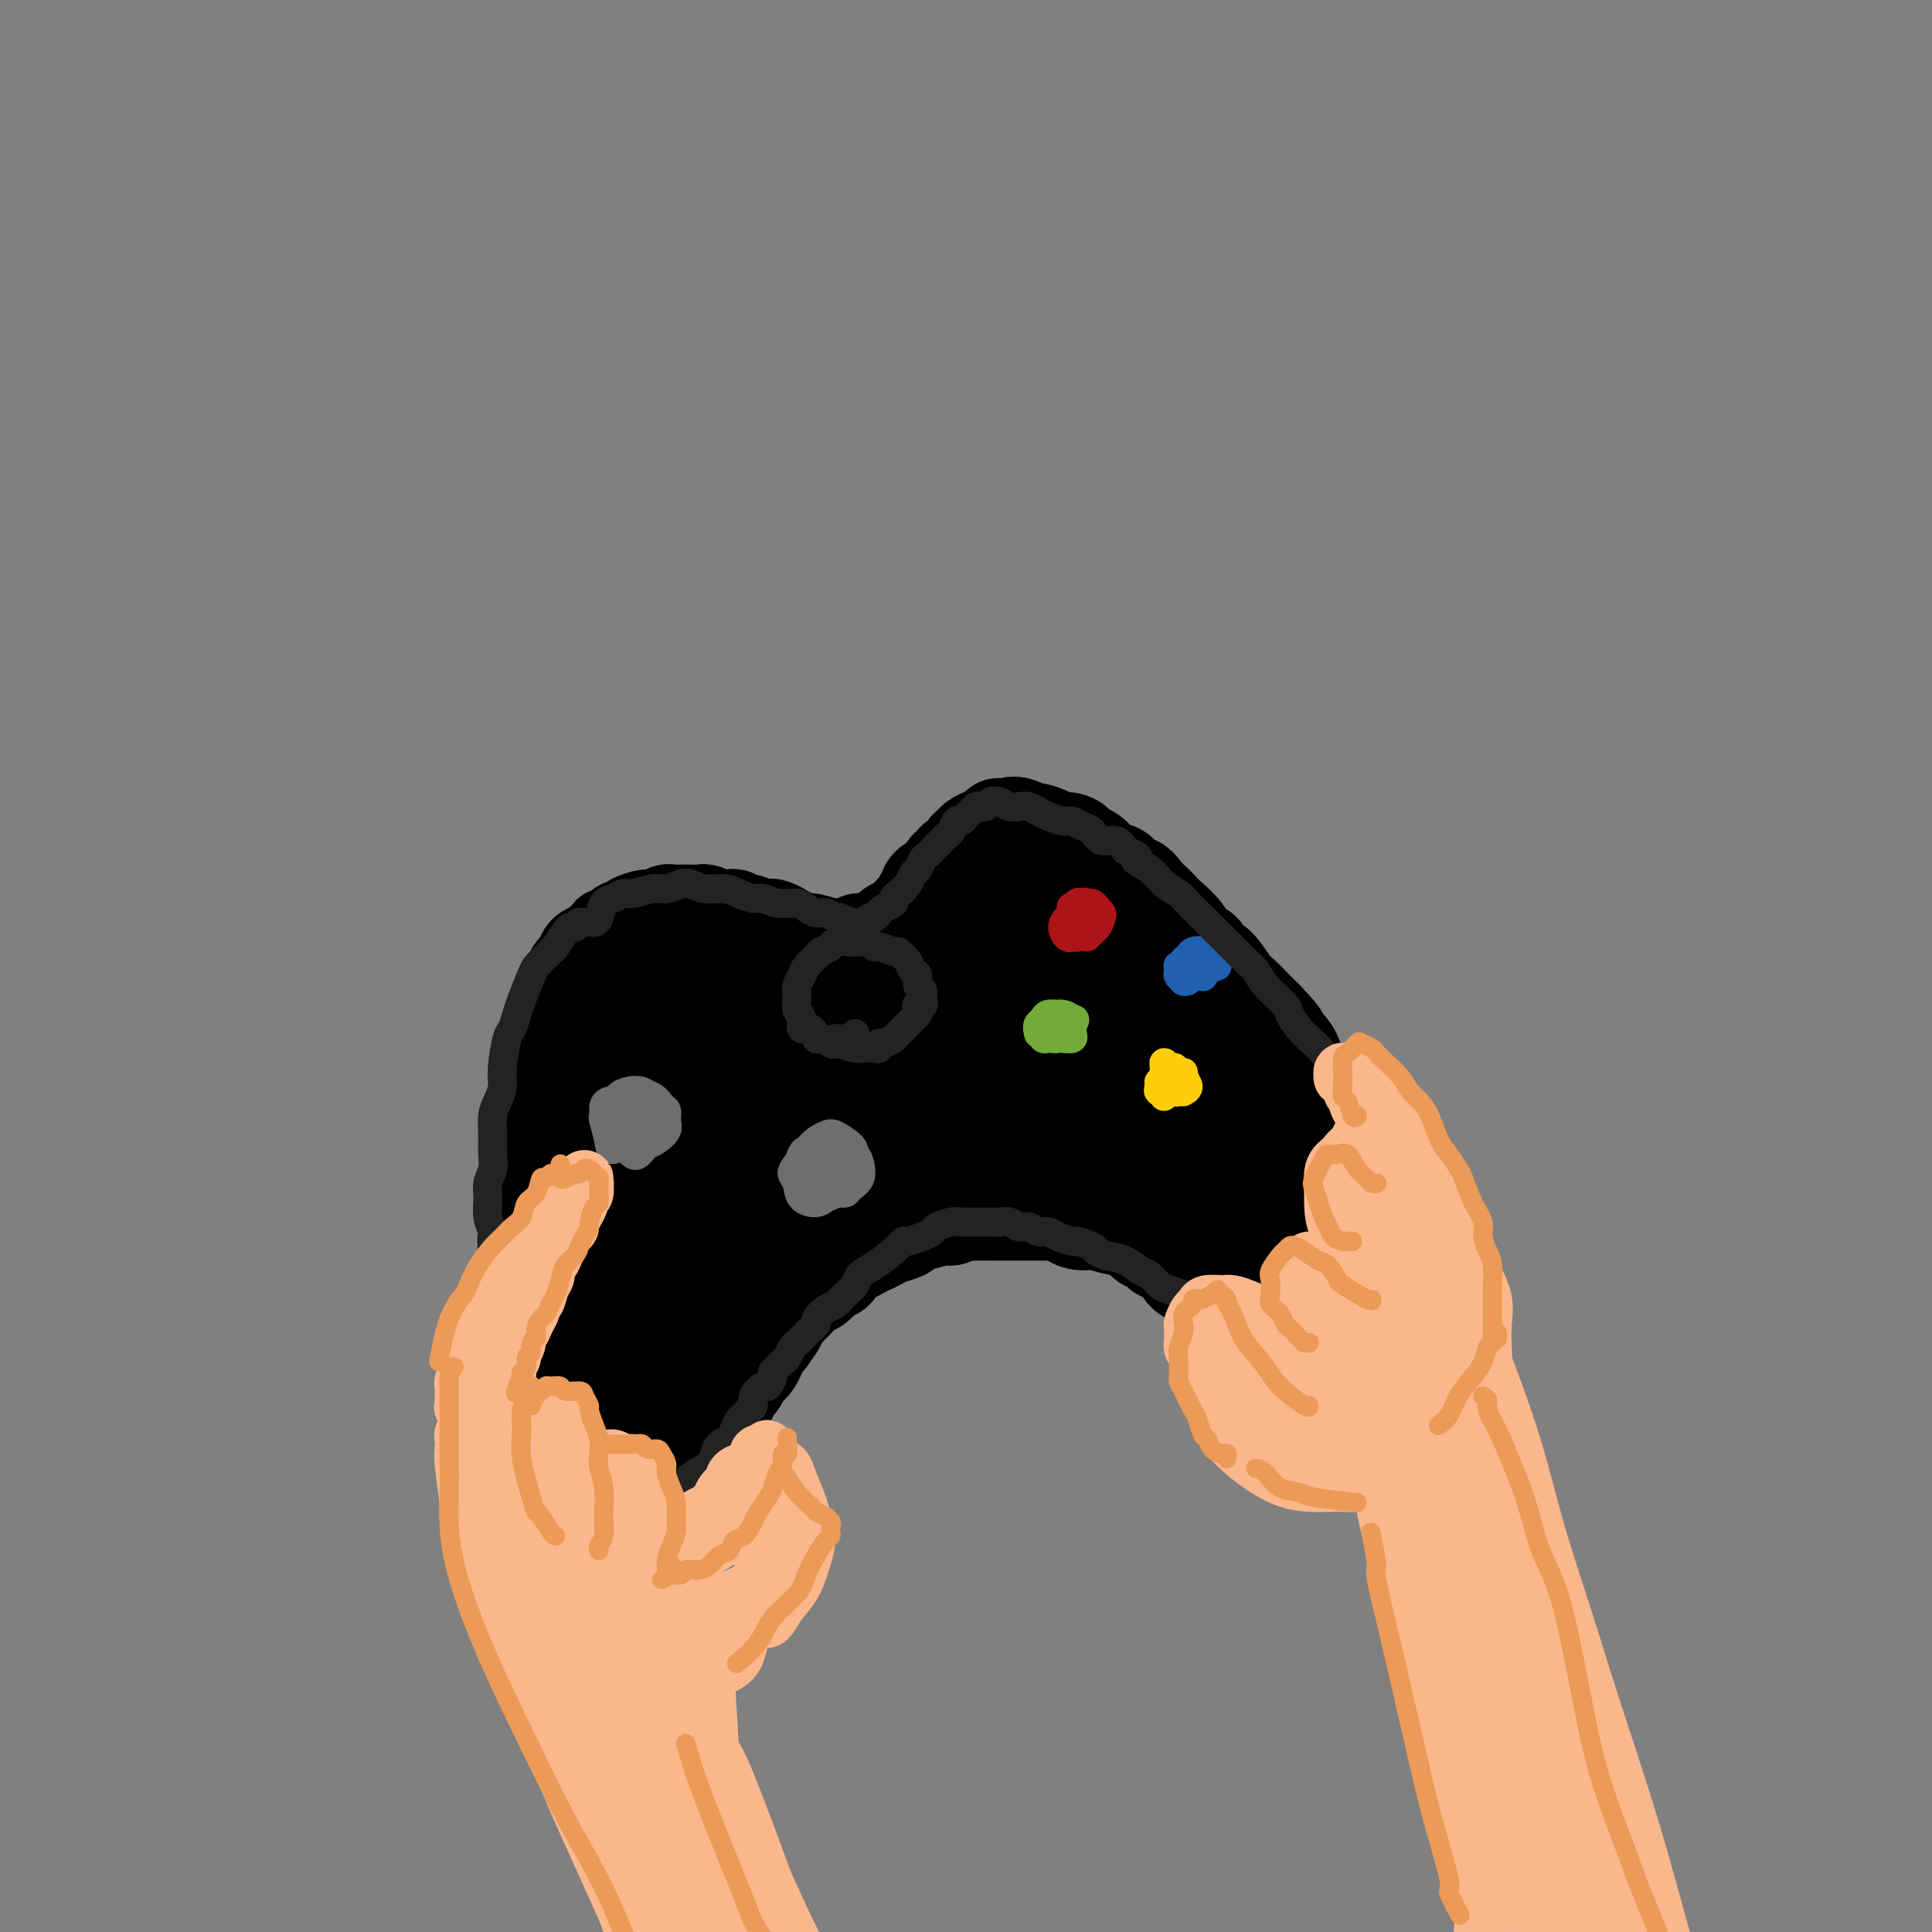 <svg viewBox='0 0 400 400' version='1.1' xmlns='http://www.w3.org/2000/svg' xmlns:xlink='http://www.w3.org/1999/xlink'><rect x="0" y="0" width="400" height="400" fill="#808080" stroke="none"/><g fill='none' stroke='rgb(247,245,208)' stroke-width='20' stroke-linecap='round' stroke-linejoin='round'><path d='M112,269c0.002,-0.126 0.005,-0.253 0,-1c-0.005,-0.747 -0.016,-2.116 0,-3c0.016,-0.884 0.061,-1.283 0,-2c-0.061,-0.717 -0.227,-1.751 0,-3c0.227,-1.249 0.848,-2.712 1,-4c0.152,-1.288 -0.166,-2.401 0,-4c0.166,-1.599 0.815,-3.684 1,-5c0.185,-1.316 -0.095,-1.861 0,-3c0.095,-1.139 0.566,-2.871 1,-4c0.434,-1.129 0.832,-1.655 1,-3c0.168,-1.345 0.105,-3.509 0,-5c-0.105,-1.491 -0.253,-2.311 0,-3c0.253,-0.689 0.908,-1.248 1,-2c0.092,-0.752 -0.377,-1.696 0,-3c0.377,-1.304 1.602,-2.967 2,-4c0.398,-1.033 -0.030,-1.437 0,-2c0.030,-0.563 0.520,-1.285 1,-2c0.480,-0.715 0.952,-1.424 1,-2c0.048,-0.576 -0.328,-1.020 0,-2c0.328,-0.980 1.360,-2.497 2,-3c0.640,-0.503 0.890,0.009 1,0c0.110,-0.009 0.081,-0.538 0,-1c-0.081,-0.462 -0.214,-0.855 0,-1c0.214,-0.145 0.775,-0.041 1,0c0.225,0.041 0.112,0.021 0,0'/></g>
<g fill='none' stroke='rgb(0,0,0)' stroke-width='20' stroke-linecap='round' stroke-linejoin='round'><path d='M111,275c-0.423,-0.296 -0.846,-0.593 -1,-1c-0.154,-0.407 -0.037,-0.926 0,-2c0.037,-1.074 -0.004,-2.703 0,-4c0.004,-1.297 0.053,-2.261 0,-3c-0.053,-0.739 -0.209,-1.254 0,-2c0.209,-0.746 0.783,-1.722 1,-3c0.217,-1.278 0.076,-2.858 0,-4c-0.076,-1.142 -0.087,-1.847 0,-3c0.087,-1.153 0.272,-2.753 0,-4c-0.272,-1.247 -1.002,-2.141 -1,-3c0.002,-0.859 0.737,-1.682 1,-3c0.263,-1.318 0.055,-3.130 0,-4c-0.055,-0.870 0.043,-0.799 0,-1c-0.043,-0.201 -0.225,-0.674 0,-1c0.225,-0.326 0.859,-0.506 1,0c0.141,0.506 -0.210,1.698 0,3c0.210,1.302 0.980,2.715 1,4c0.020,1.285 -0.712,2.442 -1,4c-0.288,1.558 -0.134,3.517 0,5c0.134,1.483 0.246,2.488 0,4c-0.246,1.512 -0.851,3.529 -1,5c-0.149,1.471 0.157,2.395 0,3c-0.157,0.605 -0.778,0.892 -1,1c-0.222,0.108 -0.045,0.036 0,0c0.045,-0.036 -0.040,-0.036 0,0c0.040,0.036 0.207,0.109 0,0c-0.207,-0.109 -0.788,-0.399 -1,-1c-0.212,-0.601 -0.057,-1.512 0,-2c0.057,-0.488 0.015,-0.555 0,-1c-0.015,-0.445 -0.004,-1.270 0,-2c0.004,-0.730 0.002,-1.365 0,-2'/><path d='M109,258c-0.309,-1.415 -0.083,-1.453 0,-2c0.083,-0.547 0.023,-1.603 0,-2c-0.023,-0.397 -0.007,-0.135 0,-1c0.007,-0.865 0.006,-2.858 0,-4c-0.006,-1.142 -0.017,-1.433 0,-2c0.017,-0.567 0.061,-1.411 0,-2c-0.061,-0.589 -0.226,-0.925 0,-2c0.226,-1.075 0.844,-2.891 1,-4c0.156,-1.109 -0.151,-1.513 0,-2c0.151,-0.487 0.759,-1.057 1,-2c0.241,-0.943 0.116,-2.259 0,-3c-0.116,-0.741 -0.223,-0.907 0,-2c0.223,-1.093 0.777,-3.112 1,-4c0.223,-0.888 0.116,-0.646 0,-1c-0.116,-0.354 -0.241,-1.303 0,-2c0.241,-0.697 0.849,-1.140 1,-2c0.151,-0.860 -0.153,-2.135 0,-3c0.153,-0.865 0.763,-1.320 1,-2c0.237,-0.680 0.101,-1.587 0,-2c-0.101,-0.413 -0.168,-0.334 0,-1c0.168,-0.666 0.570,-2.079 1,-3c0.430,-0.921 0.889,-1.350 1,-2c0.111,-0.650 -0.125,-1.521 0,-2c0.125,-0.479 0.611,-0.566 1,-1c0.389,-0.434 0.681,-1.215 1,-2c0.319,-0.785 0.667,-1.572 1,-2c0.333,-0.428 0.653,-0.496 1,-1c0.347,-0.504 0.722,-1.444 1,-2c0.278,-0.556 0.459,-0.727 1,-1c0.541,-0.273 1.440,-0.650 2,-1c0.560,-0.350 0.780,-0.675 1,-1'/><path d='M125,195c1.571,-1.940 0.999,-1.290 1,-1c0.001,0.290 0.576,0.219 1,0c0.424,-0.219 0.698,-0.584 1,-1c0.302,-0.416 0.633,-0.881 1,-1c0.367,-0.119 0.771,0.108 1,0c0.229,-0.108 0.285,-0.551 1,-1c0.715,-0.449 2.090,-0.905 3,-1c0.910,-0.095 1.356,0.171 2,0c0.644,-0.171 1.485,-0.778 2,-1c0.515,-0.222 0.705,-0.059 1,0c0.295,0.059 0.695,0.015 1,0c0.305,-0.015 0.515,-0.000 1,0c0.485,0.000 1.243,-0.014 2,0c0.757,0.014 1.511,0.056 2,0c0.489,-0.056 0.712,-0.211 1,0c0.288,0.211 0.641,0.787 1,1c0.359,0.213 0.725,0.061 1,0c0.275,-0.061 0.458,-0.031 1,0c0.542,0.031 1.443,0.065 2,0c0.557,-0.065 0.769,-0.227 1,0c0.231,0.227 0.481,0.845 1,1c0.519,0.155 1.309,-0.152 2,0c0.691,0.152 1.284,0.763 2,1c0.716,0.237 1.554,0.101 2,0c0.446,-0.101 0.500,-0.167 1,0c0.500,0.167 1.447,0.567 2,1c0.553,0.433 0.712,0.901 1,1c0.288,0.099 0.706,-0.169 1,0c0.294,0.169 0.464,0.776 1,1c0.536,0.224 1.439,0.064 2,0c0.561,-0.064 0.781,-0.032 1,0'/><path d='M168,195c4.982,1.155 2.438,1.043 2,1c-0.438,-0.043 1.232,-0.015 2,0c0.768,0.015 0.635,0.018 1,0c0.365,-0.018 1.229,-0.058 2,0c0.771,0.058 1.450,0.212 2,0c0.550,-0.212 0.972,-0.792 1,-1c0.028,-0.208 -0.339,-0.044 0,0c0.339,0.044 1.385,-0.031 2,0c0.615,0.031 0.799,0.167 1,0c0.201,-0.167 0.420,-0.639 1,-1c0.580,-0.361 1.521,-0.611 2,-1c0.479,-0.389 0.497,-0.916 1,-1c0.503,-0.084 1.493,0.276 2,0c0.507,-0.276 0.532,-1.187 1,-2c0.468,-0.813 1.378,-1.527 2,-2c0.622,-0.473 0.954,-0.705 1,-1c0.046,-0.295 -0.195,-0.653 0,-1c0.195,-0.347 0.826,-0.683 1,-1c0.174,-0.317 -0.108,-0.613 0,-1c0.108,-0.387 0.606,-0.863 1,-1c0.394,-0.137 0.683,0.064 1,0c0.317,-0.064 0.662,-0.394 1,-1c0.338,-0.606 0.668,-1.490 1,-2c0.332,-0.510 0.667,-0.647 1,-1c0.333,-0.353 0.666,-0.920 1,-1c0.334,-0.080 0.671,0.329 1,0c0.329,-0.329 0.652,-1.395 1,-2c0.348,-0.605 0.722,-0.750 1,-1c0.278,-0.250 0.459,-0.606 1,-1c0.541,-0.394 1.440,-0.827 2,-1c0.560,-0.173 0.780,-0.087 1,0'/><path d='M205,173c2.964,-3.162 1.374,-1.566 1,-1c-0.374,0.566 0.467,0.103 1,0c0.533,-0.103 0.756,0.154 1,0c0.244,-0.154 0.507,-0.718 1,-1c0.493,-0.282 1.215,-0.282 2,0c0.785,0.282 1.631,0.845 2,1c0.369,0.155 0.260,-0.099 1,0c0.740,0.099 2.330,0.552 3,1c0.670,0.448 0.420,0.893 1,1c0.580,0.107 1.990,-0.122 3,0c1.010,0.122 1.621,0.596 2,1c0.379,0.404 0.525,0.737 1,1c0.475,0.263 1.278,0.457 2,1c0.722,0.543 1.362,1.436 2,2c0.638,0.564 1.273,0.798 2,1c0.727,0.202 1.547,0.373 2,1c0.453,0.627 0.541,1.711 1,2c0.459,0.289 1.291,-0.219 2,0c0.709,0.219 1.296,1.163 2,2c0.704,0.837 1.525,1.566 2,2c0.475,0.434 0.603,0.573 1,1c0.397,0.427 1.061,1.141 2,2c0.939,0.859 2.151,1.862 3,3c0.849,1.138 1.334,2.410 2,3c0.666,0.590 1.514,0.499 2,1c0.486,0.501 0.609,1.594 1,2c0.391,0.406 1.050,0.125 2,1c0.950,0.875 2.193,2.905 3,4c0.807,1.095 1.179,1.256 2,2c0.821,0.744 2.092,2.070 3,3c0.908,0.930 1.454,1.465 2,2'/><path d='M262,211c5.003,5.238 2.512,3.332 2,3c-0.512,-0.332 0.955,0.910 2,2c1.045,1.090 1.667,2.030 2,3c0.333,0.970 0.378,1.971 1,3c0.622,1.029 1.821,2.085 2,3c0.179,0.915 -0.663,1.690 -1,2c-0.337,0.310 -0.168,0.155 0,0'/><path d='M113,248c-0.423,0.636 -0.847,1.273 -1,2c-0.153,0.727 -0.036,1.546 0,2c0.036,0.454 -0.008,0.544 0,1c0.008,0.456 0.069,1.277 0,2c-0.069,0.723 -0.267,1.349 0,2c0.267,0.651 0.999,1.329 1,2c0.001,0.671 -0.731,1.336 -1,2c-0.269,0.664 -0.076,1.329 0,2c0.076,0.671 0.034,1.349 0,2c-0.034,0.651 -0.062,1.276 0,2c0.062,0.724 0.213,1.546 0,2c-0.213,0.454 -0.790,0.540 -1,1c-0.210,0.460 -0.053,1.293 0,2c0.053,0.707 0.000,1.288 0,2c-0.000,0.712 0.051,1.556 0,2c-0.051,0.444 -0.206,0.489 0,1c0.206,0.511 0.772,1.488 1,2c0.228,0.512 0.117,0.557 0,1c-0.117,0.443 -0.239,1.282 0,2c0.239,0.718 0.839,1.313 1,2c0.161,0.687 -0.115,1.464 0,2c0.115,0.536 0.623,0.829 1,1c0.377,0.171 0.625,0.221 1,1c0.375,0.779 0.878,2.289 1,3c0.122,0.711 -0.137,0.623 0,1c0.137,0.377 0.670,1.218 1,2c0.330,0.782 0.456,1.505 1,2c0.544,0.495 1.507,0.762 2,1c0.493,0.238 0.517,0.449 1,1c0.483,0.551 1.424,1.443 2,2c0.576,0.557 0.788,0.778 1,1'/><path d='M124,301c1.140,0.957 0.489,-0.151 1,0c0.511,0.151 2.182,1.562 3,2c0.818,0.438 0.781,-0.097 1,0c0.219,0.097 0.692,0.824 1,1c0.308,0.176 0.450,-0.201 1,0c0.550,0.201 1.508,0.978 2,1c0.492,0.022 0.517,-0.711 1,-1c0.483,-0.289 1.425,-0.133 2,0c0.575,0.133 0.784,0.242 1,0c0.216,-0.242 0.439,-0.835 1,-1c0.561,-0.165 1.459,0.097 2,0c0.541,-0.097 0.723,-0.555 1,-1c0.277,-0.445 0.648,-0.879 1,-1c0.352,-0.121 0.686,0.069 1,0c0.314,-0.069 0.609,-0.399 1,-1c0.391,-0.601 0.878,-1.474 1,-2c0.122,-0.526 -0.122,-0.704 0,-1c0.122,-0.296 0.610,-0.708 1,-1c0.390,-0.292 0.682,-0.462 1,-1c0.318,-0.538 0.663,-1.444 1,-2c0.337,-0.556 0.668,-0.764 1,-1c0.332,-0.236 0.666,-0.501 1,-1c0.334,-0.499 0.667,-1.233 1,-2c0.333,-0.767 0.667,-1.567 1,-2c0.333,-0.433 0.667,-0.500 1,-1c0.333,-0.500 0.667,-1.433 1,-2c0.333,-0.567 0.667,-0.768 1,-1c0.333,-0.232 0.667,-0.495 1,-1c0.333,-0.505 0.667,-1.251 1,-2c0.333,-0.749 0.667,-1.500 1,-2c0.333,-0.500 0.667,-0.750 1,-1'/><path d='M159,277c3.190,-4.439 1.666,-2.536 1,-2c-0.666,0.536 -0.474,-0.294 0,-1c0.474,-0.706 1.229,-1.287 2,-2c0.771,-0.713 1.557,-1.557 2,-2c0.443,-0.443 0.542,-0.485 1,-1c0.458,-0.515 1.274,-1.504 2,-2c0.726,-0.496 1.363,-0.500 2,-1c0.637,-0.500 1.273,-1.496 2,-2c0.727,-0.504 1.546,-0.516 2,-1c0.454,-0.484 0.545,-1.439 1,-2c0.455,-0.561 1.275,-0.728 2,-1c0.725,-0.272 1.354,-0.650 2,-1c0.646,-0.350 1.310,-0.671 2,-1c0.690,-0.329 1.408,-0.667 2,-1c0.592,-0.333 1.059,-0.663 2,-1c0.941,-0.337 2.357,-0.683 3,-1c0.643,-0.317 0.514,-0.606 1,-1c0.486,-0.394 1.586,-0.894 2,-1c0.414,-0.106 0.143,0.182 1,0c0.857,-0.182 2.844,-0.833 4,-1c1.156,-0.167 1.481,0.151 2,0c0.519,-0.151 1.231,-0.773 2,-1c0.769,-0.227 1.596,-0.061 2,0c0.404,0.061 0.386,0.016 1,0c0.614,-0.016 1.859,-0.004 3,0c1.141,0.004 2.178,0.001 3,0c0.822,-0.001 1.427,-0.000 2,0c0.573,0.000 1.112,0.000 2,0c0.888,-0.000 2.124,-0.000 3,0c0.876,0.000 1.393,0.000 2,0c0.607,-0.000 1.303,-0.000 2,0'/><path d='M219,251c5.078,-0.148 3.272,0.481 3,1c-0.272,0.519 0.990,0.927 2,1c1.010,0.073 1.767,-0.188 3,0c1.233,0.188 2.941,0.824 4,1c1.059,0.176 1.468,-0.107 2,0c0.532,0.107 1.189,0.606 2,1c0.811,0.394 1.778,0.683 2,1c0.222,0.317 -0.302,0.661 0,1c0.302,0.339 1.429,0.672 2,1c0.571,0.328 0.586,0.651 1,1c0.414,0.349 1.228,0.725 2,1c0.772,0.275 1.501,0.451 2,1c0.499,0.549 0.766,1.472 1,2c0.234,0.528 0.434,0.662 1,1c0.566,0.338 1.499,0.879 2,1c0.501,0.121 0.571,-0.179 1,0c0.429,0.179 1.218,0.837 2,1c0.782,0.163 1.557,-0.167 2,0c0.443,0.167 0.553,0.833 1,1c0.447,0.167 1.232,-0.165 2,0c0.768,0.165 1.518,0.828 2,1c0.482,0.172 0.696,-0.146 1,0c0.304,0.146 0.697,0.757 1,1c0.303,0.243 0.514,0.119 1,0c0.486,-0.119 1.246,-0.232 2,0c0.754,0.232 1.501,0.809 2,1c0.499,0.191 0.750,-0.004 1,0c0.250,0.004 0.500,0.207 1,0c0.500,-0.207 1.250,-0.825 2,-1c0.750,-0.175 1.500,0.093 2,0c0.500,-0.093 0.750,-0.546 1,-1'/><path d='M272,268c1.106,-0.257 0.870,0.101 1,0c0.130,-0.101 0.627,-0.660 1,-1c0.373,-0.340 0.621,-0.460 1,-1c0.379,-0.540 0.890,-1.499 1,-2c0.110,-0.501 -0.181,-0.544 0,-1c0.181,-0.456 0.833,-1.324 1,-2c0.167,-0.676 -0.151,-1.158 0,-2c0.151,-0.842 0.770,-2.043 1,-3c0.230,-0.957 0.073,-1.671 0,-2c-0.073,-0.329 -0.060,-0.275 0,-1c0.060,-0.725 0.166,-2.230 0,-3c-0.166,-0.770 -0.606,-0.805 -1,-2c-0.394,-1.195 -0.743,-3.549 -1,-5c-0.257,-1.451 -0.422,-2.000 -1,-3c-0.578,-1.000 -1.570,-2.450 -3,-4c-1.430,-1.550 -3.298,-3.201 -5,-5c-1.702,-1.799 -3.237,-3.747 -5,-6c-1.763,-2.253 -3.754,-4.811 -6,-8c-2.246,-3.189 -4.749,-7.009 -6,-9c-1.251,-1.991 -1.252,-2.154 -1,-2c0.252,0.154 0.757,0.623 3,2c2.243,1.377 6.226,3.662 9,6c2.774,2.338 4.341,4.730 6,7c1.659,2.270 3.411,4.418 5,6c1.589,1.582 3.017,2.597 4,4c0.983,1.403 1.523,3.195 2,5c0.477,1.805 0.890,3.625 1,5c0.110,1.375 -0.084,2.307 -1,3c-0.916,0.693 -2.554,1.148 -4,2c-1.446,0.852 -2.699,2.101 -5,2c-2.301,-0.101 -5.651,-1.550 -9,-3'/><path d='M260,245c-2.110,-1.020 -2.884,-2.070 -6,-6c-3.116,-3.930 -8.572,-10.741 -11,-14c-2.428,-3.259 -1.827,-2.967 -2,-4c-0.173,-1.033 -1.119,-3.391 -1,-5c0.119,-1.609 1.302,-2.469 3,-3c1.698,-0.531 3.913,-0.734 6,0c2.087,0.734 4.048,2.405 6,4c1.952,1.595 3.894,3.116 6,6c2.106,2.884 4.377,7.133 6,10c1.623,2.867 2.600,4.354 3,6c0.400,1.646 0.225,3.451 0,5c-0.225,1.549 -0.498,2.843 -1,4c-0.502,1.157 -1.233,2.178 -2,3c-0.767,0.822 -1.571,1.445 -4,1c-2.429,-0.445 -6.483,-1.960 -10,-4c-3.517,-2.040 -6.496,-4.606 -9,-7c-2.504,-2.394 -4.533,-4.615 -8,-9c-3.467,-4.385 -8.372,-10.933 -11,-15c-2.628,-4.067 -2.980,-5.653 -3,-8c-0.020,-2.347 0.293,-5.454 1,-7c0.707,-1.546 1.810,-1.530 3,-2c1.190,-0.470 2.469,-1.424 6,0c3.531,1.424 9.315,5.228 13,8c3.685,2.772 5.270,4.514 7,7c1.730,2.486 3.605,5.717 5,8c1.395,2.283 2.311,3.618 3,6c0.689,2.382 1.151,5.809 1,8c-0.151,2.191 -0.917,3.144 -2,4c-1.083,0.856 -2.484,1.615 -4,2c-1.516,0.385 -3.147,0.396 -6,0c-2.853,-0.396 -6.926,-1.198 -11,-2'/><path d='M238,241c-6.458,-2.977 -12.102,-10.420 -16,-15c-3.898,-4.580 -6.049,-6.299 -8,-9c-1.951,-2.701 -3.701,-6.385 -5,-9c-1.299,-2.615 -2.147,-4.163 -2,-7c0.147,-2.837 1.290,-6.964 3,-9c1.710,-2.036 3.987,-1.980 6,-2c2.013,-0.020 3.762,-0.115 6,1c2.238,1.115 4.966,3.439 7,5c2.034,1.561 3.374,2.359 5,5c1.626,2.641 3.539,7.125 4,10c0.461,2.875 -0.530,4.139 -1,6c-0.470,1.861 -0.418,4.317 -1,6c-0.582,1.683 -1.796,2.592 -4,4c-2.204,1.408 -5.398,3.316 -8,4c-2.602,0.684 -4.612,0.145 -7,-1c-2.388,-1.145 -5.155,-2.895 -8,-5c-2.845,-2.105 -5.768,-4.566 -8,-7c-2.232,-2.434 -3.773,-4.841 -5,-8c-1.227,-3.159 -2.139,-7.070 -2,-10c0.139,-2.930 1.328,-4.879 2,-6c0.672,-1.121 0.827,-1.414 3,-3c2.173,-1.586 6.362,-4.463 10,-5c3.638,-0.537 6.723,1.268 9,3c2.277,1.732 3.745,3.390 5,5c1.255,1.610 2.299,3.172 3,5c0.701,1.828 1.061,3.922 1,6c-0.061,2.078 -0.544,4.140 -2,7c-1.456,2.860 -3.885,6.519 -6,9c-2.115,2.481 -3.916,3.783 -6,5c-2.084,1.217 -4.453,2.348 -7,3c-2.547,0.652 -5.274,0.826 -8,1'/><path d='M198,230c-5.590,0.917 -9.067,-1.292 -12,-3c-2.933,-1.708 -5.324,-2.917 -7,-4c-1.676,-1.083 -2.637,-2.040 -3,-5c-0.363,-2.960 -0.128,-7.923 0,-10c0.128,-2.077 0.148,-1.267 2,-3c1.852,-1.733 5.535,-6.008 8,-8c2.465,-1.992 3.714,-1.700 6,-1c2.286,0.700 5.611,1.810 8,3c2.389,1.190 3.841,2.462 5,4c1.159,1.538 2.024,3.342 2,6c-0.024,2.658 -0.937,6.169 -2,9c-1.063,2.831 -2.277,4.982 -4,7c-1.723,2.018 -3.954,3.904 -6,6c-2.046,2.096 -3.907,4.404 -7,6c-3.093,1.596 -7.417,2.482 -11,2c-3.583,-0.482 -6.425,-2.330 -8,-3c-1.575,-0.670 -1.882,-0.161 -4,-2c-2.118,-1.839 -6.045,-6.024 -8,-9c-1.955,-2.976 -1.937,-4.741 -1,-7c0.937,-2.259 2.795,-5.012 5,-7c2.205,-1.988 4.758,-3.213 7,-4c2.242,-0.787 4.172,-1.137 6,-1c1.828,0.137 3.552,0.760 5,2c1.448,1.240 2.620,3.096 3,5c0.380,1.904 -0.032,3.858 -1,6c-0.968,2.142 -2.491,4.474 -4,7c-1.509,2.526 -3.004,5.246 -6,8c-2.996,2.754 -7.494,5.542 -11,7c-3.506,1.458 -6.021,1.585 -9,2c-2.979,0.415 -6.423,1.119 -9,1c-2.577,-0.119 -4.289,-1.059 -6,-2'/><path d='M136,242c-4.875,-0.111 -5.062,-0.890 -6,-3c-0.938,-2.110 -2.628,-5.553 -3,-8c-0.372,-2.447 0.572,-3.899 1,-6c0.428,-2.101 0.338,-4.852 1,-7c0.662,-2.148 2.076,-3.694 3,-5c0.924,-1.306 1.357,-2.371 2,-3c0.643,-0.629 1.496,-0.822 2,-1c0.504,-0.178 0.658,-0.340 1,0c0.342,0.340 0.872,1.182 1,2c0.128,0.818 -0.146,1.613 0,4c0.146,2.387 0.713,6.365 1,10c0.287,3.635 0.293,6.925 0,10c-0.293,3.075 -0.887,5.933 -1,9c-0.113,3.067 0.254,6.343 0,9c-0.254,2.657 -1.129,4.694 -2,8c-0.871,3.306 -1.739,7.882 -2,11c-0.261,3.118 0.086,4.779 0,6c-0.086,1.221 -0.605,2.004 -1,3c-0.395,0.996 -0.667,2.206 -1,2c-0.333,-0.206 -0.726,-1.828 -1,-2c-0.274,-0.172 -0.430,1.106 -1,-2c-0.570,-3.106 -1.555,-10.597 -2,-16c-0.445,-5.403 -0.349,-8.716 0,-12c0.349,-3.284 0.952,-6.537 3,-11c2.048,-4.463 5.540,-10.136 8,-14c2.460,-3.864 3.888,-5.918 7,-8c3.112,-2.082 7.908,-4.193 10,-5c2.092,-0.807 1.478,-0.309 2,0c0.522,0.309 2.179,0.429 4,2c1.821,1.571 3.806,4.592 5,7c1.194,2.408 1.597,4.204 2,6'/><path d='M169,228c0.915,3.276 -0.298,4.966 -1,7c-0.702,2.034 -0.893,4.411 -2,8c-1.107,3.589 -3.131,8.390 -5,11c-1.869,2.610 -3.583,3.027 -5,4c-1.417,0.973 -2.538,2.500 -4,4c-1.462,1.500 -3.264,2.971 -5,4c-1.736,1.029 -3.405,1.615 -5,2c-1.595,0.385 -3.116,0.568 -4,0c-0.884,-0.568 -1.130,-1.887 -2,-4c-0.870,-2.113 -2.364,-5.018 -3,-6c-0.636,-0.982 -0.413,-0.040 -1,-5c-0.587,-4.960 -1.983,-15.822 -2,-22c-0.017,-6.178 1.346,-7.672 3,-10c1.654,-2.328 3.598,-5.491 5,-8c1.402,-2.509 2.263,-4.363 4,-6c1.737,-1.637 4.350,-3.056 6,-4c1.650,-0.944 2.337,-1.413 3,-1c0.663,0.413 1.303,1.706 2,3c0.697,1.294 1.453,2.587 2,4c0.547,1.413 0.886,2.945 1,6c0.114,3.055 0.004,7.631 0,11c-0.004,3.369 0.098,5.531 0,8c-0.098,2.469 -0.397,5.247 -1,8c-0.603,2.753 -1.509,5.482 -2,8c-0.491,2.518 -0.567,4.826 -1,8c-0.433,3.174 -1.223,7.214 -2,10c-0.777,2.786 -1.543,4.318 -2,6c-0.457,1.682 -0.607,3.513 -1,5c-0.393,1.487 -1.029,2.631 -2,4c-0.971,1.369 -2.277,2.963 -3,4c-0.723,1.037 -0.861,1.519 -1,2'/><path d='M141,289c-1.559,3.724 -0.955,2.534 -1,2c-0.045,-0.534 -0.737,-0.413 -1,0c-0.263,0.413 -0.095,1.116 0,1c0.095,-0.116 0.117,-1.053 0,-2c-0.117,-0.947 -0.375,-1.904 0,-3c0.375,-1.096 1.381,-2.332 2,-4c0.619,-1.668 0.849,-3.768 2,-7c1.151,-3.232 3.224,-7.594 5,-11c1.776,-3.406 3.257,-5.855 5,-8c1.743,-2.145 3.748,-3.985 6,-6c2.252,-2.015 4.750,-4.204 7,-6c2.250,-1.796 4.251,-3.200 7,-5c2.749,-1.800 6.245,-3.995 9,-5c2.755,-1.005 4.771,-0.820 7,-1c2.229,-0.180 4.673,-0.723 7,-1c2.327,-0.277 4.537,-0.286 7,0c2.463,0.286 5.178,0.869 7,1c1.822,0.131 2.750,-0.189 4,0c1.250,0.189 2.823,0.887 4,1c1.177,0.113 1.959,-0.359 3,0c1.041,0.359 2.341,1.549 3,2c0.659,0.451 0.677,0.163 1,0c0.323,-0.163 0.950,-0.202 1,0c0.050,0.202 -0.476,0.646 -1,1c-0.524,0.354 -1.047,0.620 -3,1c-1.953,0.380 -5.336,0.875 -8,1c-2.664,0.125 -4.609,-0.118 -7,0c-2.391,0.118 -5.229,0.599 -8,1c-2.771,0.401 -5.477,0.723 -8,1c-2.523,0.277 -4.864,0.508 -7,1c-2.136,0.492 -4.068,1.246 -6,2'/><path d='M178,245c-7.258,1.299 -2.402,0.547 0,0c2.402,-0.547 2.352,-0.890 3,-1c0.648,-0.110 1.995,0.013 5,-1c3.005,-1.013 7.667,-3.161 11,-4c3.333,-0.839 5.337,-0.369 8,-1c2.663,-0.631 5.986,-2.362 8,-3c2.014,-0.638 2.718,-0.182 3,0c0.282,0.182 0.141,0.091 0,0'/></g>
<g fill='none' stroke='rgb(173,20,25)' stroke-width='6' stroke-linecap='round' stroke-linejoin='round'><path d='M224,188c0.116,-0.105 0.231,-0.210 0,0c-0.231,0.210 -0.809,0.735 -1,1c-0.191,0.265 0.004,0.270 0,0c-0.004,-0.270 -0.206,-0.814 0,-1c0.206,-0.186 0.822,-0.012 1,0c0.178,0.012 -0.081,-0.138 0,0c0.081,0.138 0.502,0.563 1,1c0.498,0.437 1.072,0.885 1,1c-0.072,0.115 -0.790,-0.103 -1,0c-0.210,0.103 0.087,0.527 0,1c-0.087,0.473 -0.557,0.995 -1,1c-0.443,0.005 -0.858,-0.506 -1,-1c-0.142,-0.494 -0.010,-0.969 0,-1c0.010,-0.031 -0.103,0.383 0,0c0.103,-0.383 0.420,-1.564 1,-2c0.580,-0.436 1.423,-0.128 2,0c0.577,0.128 0.887,0.075 1,0c0.113,-0.075 0.027,-0.174 0,0c-0.027,0.174 0.003,0.621 0,1c-0.003,0.379 -0.041,0.691 0,1c0.041,0.309 0.161,0.615 0,1c-0.161,0.385 -0.604,0.849 -1,1c-0.396,0.151 -0.745,-0.011 -1,0c-0.255,0.011 -0.415,0.195 -1,0c-0.585,-0.195 -1.596,-0.770 -2,-1c-0.404,-0.230 -0.202,-0.115 0,0'/><path d='M222,191c-1.069,-0.182 -1.240,-0.638 -1,-1c0.240,-0.362 0.891,-0.630 1,-1c0.109,-0.370 -0.325,-0.842 0,-1c0.325,-0.158 1.407,-0.001 2,0c0.593,0.001 0.696,-0.155 1,0c0.304,0.155 0.811,0.620 1,1c0.189,0.380 0.062,0.675 0,1c-0.062,0.325 -0.058,0.679 0,1c0.058,0.321 0.170,0.607 0,1c-0.170,0.393 -0.623,0.891 -1,1c-0.377,0.109 -0.680,-0.173 -1,0c-0.320,0.173 -0.657,0.799 -1,1c-0.343,0.201 -0.692,-0.025 -1,0c-0.308,0.025 -0.577,0.300 -1,0c-0.423,-0.300 -1.001,-1.176 -1,-2c0.001,-0.824 0.581,-1.595 1,-2c0.419,-0.405 0.675,-0.446 1,-1c0.325,-0.554 0.718,-1.623 1,-2c0.282,-0.377 0.455,-0.061 1,0c0.545,0.061 1.464,-0.133 2,0c0.536,0.133 0.689,0.595 1,1c0.311,0.405 0.779,0.754 1,1c0.221,0.246 0.196,0.387 0,1c-0.196,0.613 -0.564,1.696 -1,2c-0.436,0.304 -0.939,-0.170 -1,0c-0.061,0.170 0.320,0.986 0,1c-0.320,0.014 -1.340,-0.772 -2,-1c-0.660,-0.228 -0.960,0.104 -1,0c-0.040,-0.104 0.182,-0.643 0,-1c-0.182,-0.357 -0.766,-0.530 -1,-1c-0.234,-0.470 -0.117,-1.235 0,-2'/><path d='M222,188c-0.341,-0.562 -0.193,0.033 0,0c0.193,-0.033 0.430,-0.696 1,-1c0.570,-0.304 1.474,-0.250 2,0c0.526,0.250 0.674,0.697 1,1c0.326,0.303 0.830,0.464 1,1c0.170,0.536 0.007,1.449 0,2c-0.007,0.551 0.141,0.740 0,1c-0.141,0.260 -0.570,0.593 -1,1c-0.430,0.407 -0.861,0.890 -1,1c-0.139,0.110 0.015,-0.153 0,-1c-0.015,-0.847 -0.200,-2.279 0,-3c0.200,-0.721 0.785,-0.733 1,-1c0.215,-0.267 0.062,-0.791 0,-1c-0.062,-0.209 -0.031,-0.105 0,0'/></g>
<g fill='none' stroke='rgb(115,171,58)' stroke-width='6' stroke-linecap='round' stroke-linejoin='round'><path d='M216,214c-0.545,-0.415 -1.090,-0.830 -1,-1c0.090,-0.170 0.815,-0.094 1,0c0.185,0.094 -0.171,0.208 0,0c0.171,-0.208 0.870,-0.736 1,-1c0.130,-0.264 -0.308,-0.263 0,0c0.308,0.263 1.362,0.788 2,1c0.638,0.212 0.862,0.109 1,0c0.138,-0.109 0.192,-0.226 0,0c-0.192,0.226 -0.630,0.794 -1,1c-0.370,0.206 -0.673,0.051 -1,0c-0.327,-0.051 -0.678,0.001 -1,0c-0.322,-0.001 -0.615,-0.057 -1,0c-0.385,0.057 -0.860,0.225 -1,0c-0.140,-0.225 0.057,-0.845 0,-1c-0.057,-0.155 -0.366,0.153 0,0c0.366,-0.153 1.409,-0.769 2,-1c0.591,-0.231 0.730,-0.077 1,0c0.270,0.077 0.672,0.077 1,0c0.328,-0.077 0.583,-0.231 1,0c0.417,0.231 0.995,0.846 1,1c0.005,0.154 -0.563,-0.154 -1,0c-0.437,0.154 -0.744,0.770 -1,1c-0.256,0.230 -0.461,0.076 -1,0c-0.539,-0.076 -1.413,-0.072 -2,0c-0.587,0.072 -0.888,0.212 -1,0c-0.112,-0.212 -0.034,-0.775 0,-1c0.034,-0.225 0.023,-0.113 0,0c-0.023,0.113 -0.058,0.226 0,0c0.058,-0.226 0.208,-0.792 1,-1c0.792,-0.208 2.226,-0.060 3,0c0.774,0.060 0.887,0.030 1,0'/><path d='M220,212c0.843,-0.086 0.951,0.699 1,1c0.049,0.301 0.038,0.119 0,0c-0.038,-0.119 -0.104,-0.176 0,0c0.104,0.176 0.378,0.584 0,1c-0.378,0.416 -1.407,0.841 -2,1c-0.593,0.159 -0.751,0.054 -1,0c-0.249,-0.054 -0.589,-0.056 -1,0c-0.411,0.056 -0.891,0.170 -1,0c-0.109,-0.170 0.155,-0.624 0,-1c-0.155,-0.376 -0.728,-0.675 -1,-1c-0.272,-0.325 -0.243,-0.676 0,-1c0.243,-0.324 0.700,-0.620 1,-1c0.300,-0.380 0.445,-0.845 1,-1c0.555,-0.155 1.522,0.000 2,0c0.478,-0.000 0.467,-0.155 1,0c0.533,0.155 1.608,0.620 2,1c0.392,0.380 0.099,0.676 0,1c-0.099,0.324 -0.005,0.675 0,1c0.005,0.325 -0.078,0.623 0,1c0.078,0.377 0.319,0.834 0,1c-0.319,0.166 -1.196,0.042 -2,0c-0.804,-0.042 -1.536,0.000 -2,0c-0.464,-0.000 -0.662,-0.042 -1,0c-0.338,0.042 -0.817,0.166 -1,0c-0.183,-0.166 -0.072,-0.624 0,-1c0.072,-0.376 0.104,-0.672 0,-1c-0.104,-0.328 -0.343,-0.690 0,-1c0.343,-0.310 1.267,-0.568 2,-1c0.733,-0.432 1.274,-1.040 2,-1c0.726,0.040 1.636,0.726 2,1c0.364,0.274 0.182,0.137 0,0'/><path d='M222,211c0.961,-0.127 0.362,0.554 0,1c-0.362,0.446 -0.489,0.656 -1,1c-0.511,0.344 -1.407,0.824 -2,1c-0.593,0.176 -0.884,0.050 -1,0c-0.116,-0.050 -0.058,-0.025 0,0'/></g>
<g fill='none' stroke='rgb(33,96,173)' stroke-width='6' stroke-linecap='round' stroke-linejoin='round'><path d='M245,201c0.000,-0.146 0.000,-0.292 0,0c-0.000,0.292 -0.001,1.020 0,1c0.001,-0.020 0.002,-0.790 0,-1c-0.002,-0.210 -0.008,0.139 0,0c0.008,-0.139 0.030,-0.765 0,-1c-0.030,-0.235 -0.112,-0.078 0,0c0.112,0.078 0.419,0.078 1,0c0.581,-0.078 1.435,-0.232 2,0c0.565,0.232 0.842,0.850 1,1c0.158,0.150 0.196,-0.169 0,0c-0.196,0.169 -0.626,0.826 -1,1c-0.374,0.174 -0.692,-0.135 -1,0c-0.308,0.135 -0.604,0.713 -1,1c-0.396,0.287 -0.890,0.283 -1,0c-0.110,-0.283 0.166,-0.846 0,-1c-0.166,-0.154 -0.772,0.102 -1,0c-0.228,-0.102 -0.076,-0.563 0,-1c0.076,-0.437 0.076,-0.849 0,-1c-0.076,-0.151 -0.228,-0.040 0,0c0.228,0.040 0.834,0.011 1,0c0.166,-0.011 -0.110,-0.003 0,0c0.110,0.003 0.607,0.001 1,0c0.393,-0.001 0.684,-0.000 1,0c0.316,0.000 0.658,0.000 1,0'/><path d='M248,200c0.513,0.007 0.296,0.524 0,1c-0.296,0.476 -0.672,0.909 -1,1c-0.328,0.091 -0.609,-0.162 -1,0c-0.391,0.162 -0.890,0.738 -1,1c-0.110,0.262 0.171,0.211 0,0c-0.171,-0.211 -0.793,-0.582 -1,-1c-0.207,-0.418 0.003,-0.883 0,-1c-0.003,-0.117 -0.219,0.112 0,0c0.219,-0.112 0.871,-0.567 1,-1c0.129,-0.433 -0.267,-0.845 0,-1c0.267,-0.155 1.196,-0.051 2,0c0.804,0.051 1.485,0.051 2,0c0.515,-0.051 0.866,-0.154 1,0c0.134,0.154 0.052,0.564 0,1c-0.052,0.436 -0.073,0.897 0,1c0.073,0.103 0.241,-0.153 0,0c-0.241,0.153 -0.892,0.717 -1,1c-0.108,0.283 0.325,0.287 0,0c-0.325,-0.287 -1.408,-0.865 -2,-1c-0.592,-0.135 -0.691,0.171 -1,0c-0.309,-0.171 -0.827,-0.820 -1,-1c-0.173,-0.180 -0.001,0.108 0,0c0.001,-0.108 -0.169,-0.614 0,-1c0.169,-0.386 0.676,-0.654 1,-1c0.324,-0.346 0.464,-0.769 1,-1c0.536,-0.231 1.469,-0.268 2,0c0.531,0.268 0.662,0.843 1,1c0.338,0.157 0.884,-0.102 1,0c0.116,0.102 -0.200,0.566 0,1c0.200,0.434 0.914,0.838 1,1c0.086,0.162 -0.457,0.081 -1,0'/><path d='M251,200c0.357,0.404 0.250,-0.087 0,0c-0.250,0.087 -0.642,0.751 -1,1c-0.358,0.249 -0.682,0.082 -1,0c-0.318,-0.082 -0.632,-0.078 -1,0c-0.368,0.078 -0.792,0.231 -1,0c-0.208,-0.231 -0.200,-0.845 0,-1c0.200,-0.155 0.592,0.151 1,0c0.408,-0.151 0.831,-0.757 1,-1c0.169,-0.243 0.085,-0.121 0,0'/></g>
<g fill='none' stroke='rgb(255,205,10)' stroke-width='6' stroke-linecap='round' stroke-linejoin='round'><path d='M241,227c-0.009,-0.445 -0.017,-0.889 0,-1c0.017,-0.111 0.061,0.113 0,0c-0.061,-0.113 -0.227,-0.562 0,-1c0.227,-0.438 0.845,-0.865 1,-1c0.155,-0.135 -0.155,0.020 0,0c0.155,-0.020 0.775,-0.216 1,0c0.225,0.216 0.056,0.844 0,1c-0.056,0.156 0.000,-0.158 0,0c-0.000,0.158 -0.056,0.789 0,1c0.056,0.211 0.226,0.001 0,0c-0.226,-0.001 -0.846,0.206 -1,0c-0.154,-0.206 0.158,-0.826 0,-1c-0.158,-0.174 -0.784,0.097 -1,0c-0.216,-0.097 -0.020,-0.562 0,-1c0.020,-0.438 -0.134,-0.851 0,-1c0.134,-0.149 0.558,-0.036 1,0c0.442,0.036 0.904,-0.006 1,0c0.096,0.006 -0.175,0.058 0,0c0.175,-0.058 0.794,-0.227 1,0c0.206,0.227 -0.001,0.849 0,1c0.001,0.151 0.211,-0.170 0,0c-0.211,0.170 -0.844,0.831 -1,1c-0.156,0.169 0.165,-0.154 0,0c-0.165,0.154 -0.814,0.783 -1,1c-0.186,0.217 0.093,0.020 0,0c-0.093,-0.020 -0.558,0.135 -1,0c-0.442,-0.135 -0.862,-0.561 -1,-1c-0.138,-0.439 0.004,-0.891 0,-1c-0.004,-0.109 -0.155,0.124 0,0c0.155,-0.124 0.616,-0.607 1,-1c0.384,-0.393 0.692,-0.697 1,-1'/><path d='M242,222c0.336,-0.551 0.674,0.573 1,1c0.326,0.427 0.638,0.157 1,0c0.362,-0.157 0.772,-0.200 1,0c0.228,0.200 0.272,0.642 0,1c-0.272,0.358 -0.860,0.632 -1,1c-0.140,0.368 0.169,0.832 0,1c-0.169,0.168 -0.816,0.042 -1,0c-0.184,-0.042 0.093,-0.001 0,0c-0.093,0.001 -0.558,-0.040 -1,0c-0.442,0.040 -0.862,0.160 -1,0c-0.138,-0.160 0.004,-0.599 0,-1c-0.004,-0.401 -0.155,-0.763 0,-1c0.155,-0.237 0.615,-0.349 1,-1c0.385,-0.651 0.697,-1.842 1,-2c0.303,-0.158 0.599,0.718 1,1c0.401,0.282 0.907,-0.030 1,0c0.093,0.030 -0.227,0.400 0,1c0.227,0.600 1.000,1.429 1,2c-0.000,0.571 -0.774,0.885 -1,1c-0.226,0.115 0.094,0.031 0,0c-0.094,-0.031 -0.603,-0.008 -1,0c-0.397,0.008 -0.682,0.001 -1,0c-0.318,-0.001 -0.670,0.005 -1,0c-0.330,-0.005 -0.639,-0.020 -1,0c-0.361,0.020 -0.773,0.075 -1,0c-0.227,-0.075 -0.269,-0.280 0,-1c0.269,-0.720 0.848,-1.955 1,-3c0.152,-1.045 -0.124,-1.899 0,-2c0.124,-0.101 0.649,0.550 1,1c0.351,0.450 0.529,0.700 1,1c0.471,0.300 1.236,0.650 2,1'/><path d='M245,223c0.611,0.337 0.139,0.679 0,1c-0.139,0.321 0.056,0.622 0,1c-0.056,0.378 -0.361,0.832 -1,1c-0.639,0.168 -1.611,0.048 -2,0c-0.389,-0.048 -0.194,-0.024 0,0'/></g>
<g fill='none' stroke='rgb(109,110,112)' stroke-width='6' stroke-linecap='round' stroke-linejoin='round'><path d='M130,233c0.122,0.277 0.244,0.554 0,1c-0.244,0.446 -0.854,1.060 -1,1c-0.146,-0.060 0.170,-0.793 0,-1c-0.170,-0.207 -0.828,0.111 -1,0c-0.172,-0.111 0.141,-0.650 0,-1c-0.141,-0.350 -0.735,-0.511 -1,-1c-0.265,-0.489 -0.202,-1.305 0,-2c0.202,-0.695 0.541,-1.270 1,-2c0.459,-0.730 1.037,-1.614 2,-2c0.963,-0.386 2.311,-0.273 3,0c0.689,0.273 0.718,0.706 1,1c0.282,0.294 0.815,0.450 1,1c0.185,0.550 0.020,1.494 0,2c-0.020,0.506 0.103,0.575 0,1c-0.103,0.425 -0.433,1.206 -1,2c-0.567,0.794 -1.371,1.599 -2,2c-0.629,0.401 -1.083,0.396 -2,1c-0.917,0.604 -2.296,1.815 -3,2c-0.704,0.185 -0.732,-0.658 -1,-2c-0.268,-1.342 -0.774,-3.182 -1,-4c-0.226,-0.818 -0.170,-0.612 0,-1c0.170,-0.388 0.454,-1.370 1,-2c0.546,-0.630 1.355,-0.908 2,-1c0.645,-0.092 1.125,0.002 2,0c0.875,-0.002 2.145,-0.100 3,0c0.855,0.100 1.295,0.397 2,1c0.705,0.603 1.675,1.512 2,2c0.325,0.488 0.005,0.553 0,1c-0.005,0.447 0.306,1.274 0,2c-0.306,0.726 -1.230,1.350 -2,2c-0.770,0.650 -1.385,1.325 -2,2'/><path d='M133,238c-0.980,1.399 -1.429,1.395 -2,1c-0.571,-0.395 -1.262,-1.181 -2,-2c-0.738,-0.819 -1.522,-1.672 -2,-2c-0.478,-0.328 -0.650,-0.131 -1,-1c-0.350,-0.869 -0.879,-2.805 -1,-4c-0.121,-1.195 0.167,-1.648 1,-2c0.833,-0.352 2.213,-0.604 3,-1c0.787,-0.396 0.981,-0.937 2,-1c1.019,-0.063 2.863,0.353 4,1c1.137,0.647 1.567,1.525 2,2c0.433,0.475 0.870,0.547 1,1c0.130,0.453 -0.048,1.286 0,2c0.048,0.714 0.322,1.310 0,2c-0.322,0.690 -1.242,1.476 -2,2c-0.758,0.524 -1.356,0.787 -2,1c-0.644,0.213 -1.333,0.376 -2,0c-0.667,-0.376 -1.311,-1.292 -2,-2c-0.689,-0.708 -1.422,-1.210 -2,-2c-0.578,-0.790 -0.999,-1.869 -1,-3c-0.001,-1.131 0.419,-2.315 1,-3c0.581,-0.685 1.323,-0.870 2,-1c0.677,-0.130 1.290,-0.205 2,0c0.710,0.205 1.517,0.690 2,1c0.483,0.310 0.643,0.446 1,1c0.357,0.554 0.911,1.525 1,2c0.089,0.475 -0.288,0.453 -1,1c-0.712,0.547 -1.758,1.662 -2,2c-0.242,0.338 0.319,-0.101 0,0c-0.319,0.101 -1.520,0.743 -2,1c-0.480,0.257 -0.240,0.128 0,0'/><path d='M168,246c0.084,0.104 0.167,0.208 0,0c-0.167,-0.208 -0.585,-0.728 -1,-1c-0.415,-0.272 -0.826,-0.295 -1,-1c-0.174,-0.705 -0.110,-2.091 0,-3c0.110,-0.909 0.267,-1.342 1,-2c0.733,-0.658 2.043,-1.539 3,-2c0.957,-0.461 1.560,-0.500 2,0c0.440,0.500 0.718,1.538 1,2c0.282,0.462 0.567,0.347 1,1c0.433,0.653 1.015,2.074 1,3c-0.015,0.926 -0.628,1.357 -1,2c-0.372,0.643 -0.505,1.497 -1,2c-0.495,0.503 -1.352,0.654 -2,1c-0.648,0.346 -1.086,0.887 -2,1c-0.914,0.113 -2.303,-0.204 -3,-1c-0.697,-0.796 -0.702,-2.073 -1,-3c-0.298,-0.927 -0.888,-1.504 -1,-2c-0.112,-0.496 0.254,-0.911 1,-2c0.746,-1.089 1.873,-2.852 3,-4c1.127,-1.148 2.254,-1.680 3,-2c0.746,-0.320 1.112,-0.426 2,0c0.888,0.426 2.299,1.385 3,2c0.701,0.615 0.693,0.886 1,2c0.307,1.114 0.931,3.071 1,4c0.069,0.929 -0.417,0.831 -1,1c-0.583,0.169 -1.264,0.606 -2,1c-0.736,0.394 -1.527,0.745 -2,1c-0.473,0.255 -0.627,0.415 -2,0c-1.373,-0.415 -3.964,-1.404 -5,-2c-1.036,-0.596 -0.518,-0.798 0,-1'/><path d='M166,243c-1.249,-0.964 0.127,-2.375 1,-3c0.873,-0.625 1.242,-0.464 2,-1c0.758,-0.536 1.904,-1.770 3,-2c1.096,-0.230 2.143,0.544 3,1c0.857,0.456 1.523,0.595 2,1c0.477,0.405 0.763,1.075 1,2c0.237,0.925 0.425,2.105 0,3c-0.425,0.895 -1.463,1.504 -2,2c-0.537,0.496 -0.572,0.880 -1,1c-0.428,0.120 -1.250,-0.023 -2,0c-0.750,0.023 -1.430,0.214 -2,0c-0.570,-0.214 -1.032,-0.832 -2,-2c-0.968,-1.168 -2.444,-2.885 -3,-4c-0.556,-1.115 -0.194,-1.628 0,-2c0.194,-0.372 0.219,-0.605 1,-1c0.781,-0.395 2.319,-0.954 3,-1c0.681,-0.046 0.506,0.421 1,1c0.494,0.579 1.656,1.270 2,2c0.344,0.730 -0.131,1.498 0,2c0.131,0.502 0.869,0.736 1,1c0.131,0.264 -0.344,0.558 -1,1c-0.656,0.442 -1.494,1.033 -2,1c-0.506,-0.033 -0.682,-0.688 -1,-1c-0.318,-0.312 -0.780,-0.280 -1,-1c-0.220,-0.720 -0.199,-2.190 0,-3c0.199,-0.810 0.575,-0.959 1,-1c0.425,-0.041 0.898,0.028 1,0c0.102,-0.028 -0.169,-0.152 0,0c0.169,0.152 0.776,0.579 1,1c0.224,0.421 0.064,0.834 0,1c-0.064,0.166 -0.032,0.083 0,0'/><path d='M172,241c0.244,0.156 -0.644,0.044 -1,0c-0.356,-0.044 -0.178,-0.022 0,0'/></g>
<g fill='none' stroke='rgb(35,35,35)' stroke-width='6' stroke-linecap='round' stroke-linejoin='round'><path d='M121,191c-0.446,0.031 -0.892,0.062 -1,0c-0.108,-0.062 0.122,-0.216 0,0c-0.122,0.216 -0.595,0.802 -1,1c-0.405,0.198 -0.742,0.007 -1,0c-0.258,-0.007 -0.436,0.169 -1,1c-0.564,0.831 -1.512,2.317 -2,3c-0.488,0.683 -0.516,0.564 -1,1c-0.484,0.436 -1.425,1.428 -2,2c-0.575,0.572 -0.784,0.724 -1,1c-0.216,0.276 -0.439,0.675 -1,2c-0.561,1.325 -1.461,3.576 -2,5c-0.539,1.424 -0.718,2.023 -1,3c-0.282,0.977 -0.667,2.334 -1,3c-0.333,0.666 -0.615,0.642 -1,2c-0.385,1.358 -0.874,4.099 -1,6c-0.126,1.901 0.109,2.963 0,4c-0.109,1.037 -0.564,2.048 -1,3c-0.436,0.952 -0.853,1.844 -1,3c-0.147,1.156 -0.025,2.577 0,4c0.025,1.423 -0.047,2.849 0,4c0.047,1.151 0.212,2.027 0,3c-0.212,0.973 -0.803,2.041 -1,3c-0.197,0.959 -0.000,1.807 0,3c0.000,1.193 -0.196,2.731 0,4c0.196,1.269 0.785,2.268 1,3c0.215,0.732 0.058,1.197 0,2c-0.058,0.803 -0.017,1.944 0,3c0.017,1.056 0.008,2.028 0,3'/><path d='M102,263c0.017,5.702 0.060,3.959 0,4c-0.060,0.041 -0.222,1.868 0,3c0.222,1.132 0.829,1.568 1,2c0.171,0.432 -0.095,0.860 0,2c0.095,1.140 0.550,2.991 1,4c0.450,1.009 0.894,1.176 1,2c0.106,0.824 -0.126,2.304 0,3c0.126,0.696 0.611,0.609 1,1c0.389,0.391 0.682,1.260 1,2c0.318,0.740 0.660,1.352 1,2c0.340,0.648 0.676,1.332 1,2c0.324,0.668 0.635,1.319 1,2c0.365,0.681 0.784,1.390 1,2c0.216,0.610 0.228,1.119 1,2c0.772,0.881 2.304,2.134 3,3c0.696,0.866 0.558,1.345 1,2c0.442,0.655 1.465,1.486 2,2c0.535,0.514 0.581,0.711 1,1c0.419,0.289 1.211,0.669 2,1c0.789,0.331 1.575,0.614 2,1c0.425,0.386 0.488,0.874 1,1c0.512,0.126 1.472,-0.111 3,0c1.528,0.111 3.624,0.569 5,1c1.376,0.431 2.033,0.833 3,1c0.967,0.167 2.245,0.097 3,0c0.755,-0.097 0.986,-0.222 2,-1c1.014,-0.778 2.812,-2.209 4,-3c1.188,-0.791 1.768,-0.940 2,-1c0.232,-0.060 0.116,-0.030 0,0'/><path d='M123,191c0.356,-0.104 0.712,-0.209 1,-1c0.288,-0.791 0.507,-2.269 1,-3c0.493,-0.731 1.261,-0.717 2,-1c0.739,-0.283 1.448,-0.864 2,-1c0.552,-0.136 0.948,0.173 2,0c1.052,-0.173 2.759,-0.827 4,-1c1.241,-0.173 2.016,0.135 3,0c0.984,-0.135 2.178,-0.713 3,-1c0.822,-0.287 1.274,-0.283 2,0c0.726,0.283 1.727,0.845 3,1c1.273,0.155 2.818,-0.098 4,0c1.182,0.098 2.001,0.547 3,1c0.999,0.453 2.179,0.909 3,1c0.821,0.091 1.284,-0.182 2,0c0.716,0.182 1.686,0.818 3,1c1.314,0.182 2.972,-0.091 4,0c1.028,0.091 1.426,0.545 2,1c0.574,0.455 1.324,0.910 2,1c0.676,0.090 1.279,-0.186 2,0c0.721,0.186 1.559,0.836 2,1c0.441,0.164 0.485,-0.156 1,0c0.515,0.156 1.500,0.789 2,1c0.500,0.211 0.516,0.001 1,0c0.484,-0.001 1.438,0.207 2,0c0.562,-0.207 0.733,-0.829 1,-1c0.267,-0.171 0.631,0.109 1,0c0.369,-0.109 0.742,-0.607 1,-1c0.258,-0.393 0.399,-0.683 1,-1c0.601,-0.317 1.662,-0.662 2,-1c0.338,-0.338 -0.046,-0.668 0,-1c0.046,-0.332 0.523,-0.666 1,-1'/><path d='M186,185c1.726,-1.124 1.040,-0.935 1,-1c-0.040,-0.065 0.566,-0.383 1,-1c0.434,-0.617 0.698,-1.531 1,-2c0.302,-0.469 0.644,-0.493 1,-1c0.356,-0.507 0.725,-1.498 1,-2c0.275,-0.502 0.455,-0.514 1,-1c0.545,-0.486 1.455,-1.444 2,-2c0.545,-0.556 0.723,-0.708 1,-1c0.277,-0.292 0.652,-0.722 1,-1c0.348,-0.278 0.671,-0.403 1,-1c0.329,-0.597 0.666,-1.666 1,-2c0.334,-0.334 0.667,0.068 1,0c0.333,-0.068 0.667,-0.606 1,-1c0.333,-0.394 0.666,-0.645 1,-1c0.334,-0.355 0.670,-0.814 1,-1c0.330,-0.186 0.655,-0.099 1,0c0.345,0.099 0.711,0.209 1,0c0.289,-0.209 0.500,-0.736 1,-1c0.500,-0.264 1.289,-0.264 2,0c0.711,0.264 1.344,0.791 2,1c0.656,0.209 1.334,0.098 2,0c0.666,-0.098 1.319,-0.185 2,0c0.681,0.185 1.390,0.641 2,1c0.610,0.359 1.122,0.620 2,1c0.878,0.380 2.121,0.880 3,1c0.879,0.120 1.394,-0.141 2,0c0.606,0.141 1.303,0.684 2,1c0.697,0.316 1.393,0.404 2,1c0.607,0.596 1.125,1.699 2,2c0.875,0.301 2.107,-0.200 3,0c0.893,0.200 1.446,1.100 2,2'/><path d='M233,176c4.330,1.920 2.157,1.721 2,2c-0.157,0.279 1.704,1.036 3,2c1.296,0.964 2.027,2.134 3,3c0.973,0.866 2.189,1.428 3,2c0.811,0.572 1.218,1.154 2,2c0.782,0.846 1.939,1.955 3,3c1.061,1.045 2.025,2.025 3,3c0.975,0.975 1.960,1.946 3,3c1.040,1.054 2.133,2.193 3,3c0.867,0.807 1.506,1.284 2,2c0.494,0.716 0.841,1.671 2,3c1.159,1.329 3.129,3.030 4,4c0.871,0.970 0.643,1.207 1,2c0.357,0.793 1.300,2.142 2,3c0.700,0.858 1.156,1.226 2,2c0.844,0.774 2.075,1.955 3,3c0.925,1.045 1.543,1.954 2,3c0.457,1.046 0.752,2.227 1,3c0.248,0.773 0.447,1.137 1,2c0.553,0.863 1.458,2.225 2,3c0.542,0.775 0.720,0.963 1,2c0.280,1.037 0.664,2.921 1,4c0.336,1.079 0.626,1.352 1,2c0.374,0.648 0.832,1.672 1,3c0.168,1.328 0.045,2.959 0,4c-0.045,1.041 -0.011,1.491 0,2c0.011,0.509 0.000,1.078 0,2c-0.000,0.922 0.010,2.195 0,3c-0.010,0.805 -0.041,1.140 0,2c0.041,0.860 0.155,2.246 0,3c-0.155,0.754 -0.577,0.877 -1,1'/><path d='M283,257c-0.329,3.048 -0.651,2.170 -1,2c-0.349,-0.170 -0.724,0.370 -1,1c-0.276,0.630 -0.455,1.349 -1,2c-0.545,0.651 -1.458,1.234 -2,2c-0.542,0.766 -0.712,1.714 -1,2c-0.288,0.286 -0.693,-0.091 -1,0c-0.307,0.091 -0.515,0.651 -1,1c-0.485,0.349 -1.247,0.489 -2,1c-0.753,0.511 -1.498,1.394 -2,2c-0.502,0.606 -0.761,0.934 -1,1c-0.239,0.066 -0.456,-0.130 -1,0c-0.544,0.130 -1.414,0.584 -2,1c-0.586,0.416 -0.887,0.792 -1,1c-0.113,0.208 -0.037,0.248 0,0c0.037,-0.248 0.035,-0.785 -1,-1c-1.035,-0.215 -3.102,-0.109 -4,0c-0.898,0.109 -0.626,0.221 -1,0c-0.374,-0.221 -1.393,-0.777 -2,-1c-0.607,-0.223 -0.803,-0.115 -1,0c-0.197,0.115 -0.395,0.237 -1,0c-0.605,-0.237 -1.617,-0.833 -2,-1c-0.383,-0.167 -0.137,0.096 -1,0c-0.863,-0.096 -2.836,-0.549 -4,-1c-1.164,-0.451 -1.519,-0.898 -2,-1c-0.481,-0.102 -1.087,0.143 -2,0c-0.913,-0.143 -2.134,-0.672 -3,-1c-0.866,-0.328 -1.379,-0.455 -2,-1c-0.621,-0.545 -1.352,-1.507 -2,-2c-0.648,-0.493 -1.213,-0.517 -2,-1c-0.787,-0.483 -1.796,-1.424 -3,-2c-1.204,-0.576 -2.602,-0.788 -4,-1'/><path d='M229,260c-2.915,-1.421 -2.202,-0.972 -2,-1c0.202,-0.028 -0.106,-0.533 -1,-1c-0.894,-0.467 -2.375,-0.894 -3,-1c-0.625,-0.106 -0.394,0.111 -1,0c-0.606,-0.111 -2.049,-0.551 -3,-1c-0.951,-0.449 -1.410,-0.909 -2,-1c-0.590,-0.091 -1.313,0.186 -2,0c-0.687,-0.186 -1.339,-0.834 -2,-1c-0.661,-0.166 -1.331,0.152 -2,0c-0.669,-0.152 -1.339,-0.773 -2,-1c-0.661,-0.227 -1.314,-0.061 -2,0c-0.686,0.061 -1.404,0.015 -2,0c-0.596,-0.015 -1.070,-0.001 -2,0c-0.930,0.001 -2.314,-0.011 -3,0c-0.686,0.011 -0.672,0.044 -1,0c-0.328,-0.044 -0.999,-0.165 -2,0c-1.001,0.165 -2.334,0.617 -3,1c-0.666,0.383 -0.666,0.696 -1,1c-0.334,0.304 -1.002,0.599 -2,1c-0.998,0.401 -2.327,0.908 -3,1c-0.673,0.092 -0.690,-0.232 -1,0c-0.310,0.232 -0.912,1.020 -2,2c-1.088,0.980 -2.662,2.150 -4,3c-1.338,0.850 -2.441,1.378 -3,2c-0.559,0.622 -0.574,1.336 -1,2c-0.426,0.664 -1.261,1.276 -2,2c-0.739,0.724 -1.380,1.559 -2,2c-0.620,0.441 -1.218,0.489 -2,1c-0.782,0.511 -1.749,1.484 -2,2c-0.251,0.516 0.214,0.576 0,1c-0.214,0.424 -1.107,1.212 -2,2'/><path d='M167,276c-2.108,2.279 -1.879,1.977 -2,2c-0.121,0.023 -0.592,0.372 -1,1c-0.408,0.628 -0.754,1.535 -1,2c-0.246,0.465 -0.393,0.487 -1,1c-0.607,0.513 -1.673,1.516 -2,2c-0.327,0.484 0.085,0.448 0,1c-0.085,0.552 -0.667,1.692 -1,2c-0.333,0.308 -0.418,-0.216 -1,0c-0.582,0.216 -1.661,1.170 -2,2c-0.339,0.830 0.064,1.534 0,2c-0.064,0.466 -0.593,0.692 -1,1c-0.407,0.308 -0.690,0.698 -1,1c-0.310,0.302 -0.647,0.518 -1,1c-0.353,0.482 -0.724,1.231 -1,2c-0.276,0.769 -0.459,1.558 -1,2c-0.541,0.442 -1.440,0.538 -2,1c-0.560,0.462 -0.781,1.290 -1,2c-0.219,0.710 -0.437,1.301 -1,2c-0.563,0.699 -1.470,1.507 -2,2c-0.530,0.493 -0.681,0.671 -1,1c-0.319,0.329 -0.805,0.808 -1,1c-0.195,0.192 -0.097,0.096 0,0'/><path d='M177,214c-0.366,0.450 -0.732,0.901 -1,1c-0.268,0.099 -0.439,-0.153 -1,0c-0.561,0.153 -1.511,0.713 -2,1c-0.489,0.287 -0.517,0.303 -1,0c-0.483,-0.303 -1.421,-0.925 -2,-1c-0.579,-0.075 -0.800,0.395 -1,0c-0.200,-0.395 -0.379,-1.657 -1,-2c-0.621,-0.343 -1.684,0.232 -2,0c-0.316,-0.232 0.115,-1.269 0,-2c-0.115,-0.731 -0.775,-1.154 -1,-2c-0.225,-0.846 -0.015,-2.114 0,-3c0.015,-0.886 -0.166,-1.389 0,-2c0.166,-0.611 0.679,-1.329 1,-2c0.321,-0.671 0.451,-1.294 1,-2c0.549,-0.706 1.516,-1.496 2,-2c0.484,-0.504 0.486,-0.723 1,-1c0.514,-0.277 1.542,-0.611 2,-1c0.458,-0.389 0.347,-0.832 1,-1c0.653,-0.168 2.071,-0.060 3,0c0.929,0.060 1.370,0.073 2,0c0.630,-0.073 1.450,-0.231 2,0c0.550,0.231 0.830,0.850 1,1c0.170,0.150 0.231,-0.168 1,0c0.769,0.168 2.247,0.823 3,1c0.753,0.177 0.780,-0.122 1,0c0.220,0.122 0.632,0.667 1,1c0.368,0.333 0.691,0.456 1,1c0.309,0.544 0.605,1.510 1,2c0.395,0.490 0.889,0.502 1,1c0.111,0.498 -0.163,1.480 0,2c0.163,0.520 0.761,0.577 1,1c0.239,0.423 0.120,1.211 0,2'/><path d='M191,207c0.705,1.726 -0.532,1.039 -1,1c-0.468,-0.039 -0.168,0.568 0,1c0.168,0.432 0.204,0.689 0,1c-0.204,0.311 -0.646,0.675 -1,1c-0.354,0.325 -0.619,0.612 -1,1c-0.381,0.388 -0.879,0.879 -1,1c-0.121,0.121 0.135,-0.126 0,0c-0.135,0.126 -0.663,0.626 -1,1c-0.337,0.374 -0.485,0.622 -1,1c-0.515,0.378 -1.398,0.886 -2,1c-0.602,0.114 -0.922,-0.165 -1,0c-0.078,0.165 0.088,0.773 0,1c-0.088,0.227 -0.430,0.071 -1,0c-0.570,-0.071 -1.368,-0.058 -2,0c-0.632,0.058 -1.097,0.160 -2,0c-0.903,-0.160 -2.243,-0.581 -3,-1c-0.757,-0.419 -0.931,-0.834 -1,-1c-0.069,-0.166 -0.035,-0.083 0,0'/></g>
<g fill='none' stroke='rgb(251,183,140)' stroke-width='12' stroke-linecap='round' stroke-linejoin='round'><path d='M97,305c-0.057,0.146 -0.114,0.291 0,1c0.114,0.709 0.398,1.980 1,4c0.602,2.020 1.520,4.788 2,6c0.480,1.212 0.521,0.869 1,2c0.479,1.131 1.397,3.735 2,5c0.603,1.265 0.890,1.192 1,1c0.110,-0.192 0.041,-0.502 0,-1c-0.041,-0.498 -0.056,-1.185 0,-2c0.056,-0.815 0.183,-1.758 0,-3c-0.183,-1.242 -0.676,-2.783 -1,-4c-0.324,-1.217 -0.479,-2.112 -1,-4c-0.521,-1.888 -1.408,-4.770 -2,-6c-0.592,-1.230 -0.891,-0.808 -1,-2c-0.109,-1.192 -0.029,-3.998 0,-5c0.029,-1.002 0.008,-0.201 0,-1c-0.008,-0.799 -0.002,-3.199 0,-4c0.002,-0.801 0.001,-0.003 0,0c-0.001,0.003 -0.000,-0.787 0,-1c0.000,-0.213 0.000,0.153 0,0c-0.000,-0.153 -0.000,-0.825 0,-1c0.000,-0.175 0.001,0.149 0,0c-0.001,-0.149 -0.003,-0.769 0,-1c0.003,-0.231 0.011,-0.072 0,0c-0.011,0.072 -0.041,0.058 0,0c0.041,-0.058 0.155,-0.159 0,0c-0.155,0.159 -0.577,0.580 -1,1'/><path d='M98,290c-0.769,-4.925 -0.191,-0.739 0,1c0.191,1.739 -0.005,1.029 0,1c0.005,-0.029 0.212,0.621 0,1c-0.212,0.379 -0.841,0.486 -1,1c-0.159,0.514 0.153,1.434 0,2c-0.153,0.566 -0.770,0.776 -1,1c-0.230,0.224 -0.075,0.462 0,1c0.075,0.538 0.068,1.378 0,2c-0.068,0.622 -0.197,1.028 0,3c0.197,1.972 0.722,5.511 1,8c0.278,2.489 0.311,3.928 1,6c0.689,2.072 2.033,4.778 3,7c0.967,2.222 1.556,3.959 3,6c1.444,2.041 3.743,4.385 5,6c1.257,1.615 1.472,2.501 2,3c0.528,0.499 1.368,0.612 2,1c0.632,0.388 1.057,1.052 1,1c-0.057,-0.052 -0.597,-0.819 -1,-1c-0.403,-0.181 -0.669,0.223 -1,0c-0.331,-0.223 -0.726,-1.074 -1,-2c-0.274,-0.926 -0.426,-1.927 -1,-3c-0.574,-1.073 -1.568,-2.219 -2,-3c-0.432,-0.781 -0.301,-1.197 -1,-3c-0.699,-1.803 -2.230,-4.995 -3,-7c-0.770,-2.005 -0.781,-2.824 -1,-4c-0.219,-1.176 -0.647,-2.707 -1,-4c-0.353,-1.293 -0.630,-2.346 -1,-4c-0.370,-1.654 -0.831,-3.907 -1,-5c-0.169,-1.093 -0.045,-1.025 0,-2c0.045,-0.975 0.013,-2.993 0,-4c-0.013,-1.007 -0.006,-1.004 0,-1'/><path d='M100,298c-0.845,-4.040 -0.958,-2.141 -1,-2c-0.042,0.141 -0.012,-1.476 0,-2c0.012,-0.524 0.008,0.044 0,0c-0.008,-0.044 -0.018,-0.701 0,-1c0.018,-0.299 0.064,-0.241 0,0c-0.064,0.241 -0.238,0.666 0,1c0.238,0.334 0.889,0.579 1,1c0.111,0.421 -0.317,1.019 0,2c0.317,0.981 1.380,2.345 2,3c0.620,0.655 0.796,0.599 1,1c0.204,0.401 0.436,1.258 1,2c0.564,0.742 1.461,1.369 2,2c0.539,0.631 0.722,1.267 1,2c0.278,0.733 0.652,1.562 1,2c0.348,0.438 0.672,0.484 1,1c0.328,0.516 0.661,1.501 1,2c0.339,0.499 0.684,0.512 1,1c0.316,0.488 0.602,1.451 1,2c0.398,0.549 0.906,0.682 1,1c0.094,0.318 -0.227,0.819 0,1c0.227,0.181 1.000,0.042 1,0c-0.000,-0.042 -0.774,0.015 -1,0c-0.226,-0.015 0.094,-0.101 0,0c-0.094,0.101 -0.603,0.388 -1,0c-0.397,-0.388 -0.684,-1.451 -1,-2c-0.316,-0.549 -0.662,-0.586 -1,-1c-0.338,-0.414 -0.669,-1.207 -1,-2'/><path d='M109,312c-0.936,-0.908 -0.777,-0.676 -1,-1c-0.223,-0.324 -0.829,-1.202 -1,-2c-0.171,-0.798 0.094,-1.514 0,-2c-0.094,-0.486 -0.546,-0.742 -1,-1c-0.454,-0.258 -0.910,-0.518 -1,-1c-0.090,-0.482 0.186,-1.186 0,-2c-0.186,-0.814 -0.833,-1.738 -1,-2c-0.167,-0.262 0.148,0.136 0,0c-0.148,-0.136 -0.757,-0.807 -1,-1c-0.243,-0.193 -0.118,0.093 0,0c0.118,-0.093 0.229,-0.565 0,-1c-0.229,-0.435 -0.797,-0.833 -1,-1c-0.203,-0.167 -0.041,-0.101 0,0c0.041,0.101 -0.041,0.239 0,0c0.041,-0.239 0.203,-0.856 0,-1c-0.203,-0.144 -0.773,0.183 -1,0c-0.227,-0.183 -0.112,-0.876 0,-1c0.112,-0.124 0.223,0.321 0,0c-0.223,-0.321 -0.778,-1.409 -1,-2c-0.222,-0.591 -0.112,-0.684 0,-1c0.112,-0.316 0.226,-0.856 0,-1c-0.226,-0.144 -0.793,0.106 -1,0c-0.207,-0.106 -0.056,-0.568 0,-1c0.056,-0.432 0.016,-0.834 0,-1c-0.016,-0.166 -0.007,-0.097 0,0c0.007,0.097 0.012,0.222 0,0c-0.012,-0.222 -0.042,-0.791 0,-1c0.042,-0.209 0.155,-0.060 0,0c-0.155,0.060 -0.577,0.030 -1,0'/><path d='M98,289c-1.703,-3.542 -0.460,-0.896 0,0c0.460,0.896 0.137,0.043 0,0c-0.137,-0.043 -0.088,0.724 0,1c0.088,0.276 0.216,0.060 0,0c-0.216,-0.060 -0.776,0.036 -1,0c-0.224,-0.036 -0.112,-0.206 0,0c0.112,0.206 0.222,0.786 0,1c-0.222,0.214 -0.778,0.061 -1,0c-0.222,-0.061 -0.111,-0.031 0,0'/><path d='M96,291c-0.309,0.374 -0.083,0.307 0,0c0.083,-0.307 0.023,-0.856 0,-1c-0.023,-0.144 -0.007,0.116 0,0c0.007,-0.116 0.006,-0.608 0,-1c-0.006,-0.392 -0.017,-0.683 0,-1c0.017,-0.317 0.061,-0.660 0,-1c-0.061,-0.340 -0.227,-0.676 0,-1c0.227,-0.324 0.849,-0.636 1,-1c0.151,-0.364 -0.167,-0.781 0,-1c0.167,-0.219 0.818,-0.239 1,-1c0.182,-0.761 -0.106,-2.264 0,-3c0.106,-0.736 0.605,-0.705 1,-1c0.395,-0.295 0.684,-0.916 1,-2c0.316,-1.084 0.659,-2.633 1,-3c0.341,-0.367 0.682,0.447 1,0c0.318,-0.447 0.614,-2.154 1,-3c0.386,-0.846 0.863,-0.832 1,-1c0.137,-0.168 -0.065,-0.520 0,-1c0.065,-0.480 0.399,-1.089 1,-2c0.601,-0.911 1.471,-2.126 2,-3c0.529,-0.874 0.718,-1.408 1,-2c0.282,-0.592 0.657,-1.243 1,-2c0.343,-0.757 0.655,-1.620 1,-2c0.345,-0.380 0.722,-0.276 1,-1c0.278,-0.724 0.456,-2.277 1,-3c0.544,-0.723 1.454,-0.618 2,-1c0.546,-0.382 0.727,-1.252 1,-2c0.273,-0.748 0.636,-1.374 1,-2'/><path d='M116,249c2.968,-4.979 1.388,-1.926 1,-1c-0.388,0.926 0.417,-0.274 1,-1c0.583,-0.726 0.945,-0.980 1,-1c0.055,-0.020 -0.195,0.192 0,0c0.195,-0.192 0.837,-0.788 1,-1c0.163,-0.212 -0.152,-0.038 0,0c0.152,0.038 0.773,-0.058 1,0c0.227,0.058 0.062,0.272 0,0c-0.062,-0.272 -0.020,-1.030 0,-1c0.020,0.030 0.019,0.848 0,1c-0.019,0.152 -0.057,-0.364 0,0c0.057,0.364 0.209,1.606 0,2c-0.209,0.394 -0.778,-0.059 -1,0c-0.222,0.059 -0.097,0.632 0,1c0.097,0.368 0.167,0.532 0,1c-0.167,0.468 -0.569,1.242 -1,2c-0.431,0.758 -0.889,1.501 -1,2c-0.111,0.499 0.125,0.753 0,1c-0.125,0.247 -0.612,0.485 -1,1c-0.388,0.515 -0.678,1.307 -1,2c-0.322,0.693 -0.678,1.287 -1,2c-0.322,0.713 -0.611,1.547 -1,2c-0.389,0.453 -0.879,0.527 -1,1c-0.121,0.473 0.126,1.344 0,2c-0.126,0.656 -0.625,1.096 -1,2c-0.375,0.904 -0.626,2.273 -1,3c-0.374,0.727 -0.870,0.811 -1,1c-0.130,0.189 0.106,0.483 0,1c-0.106,0.517 -0.553,1.259 -1,2'/><path d='M109,273c-1.863,4.461 -1.020,1.614 -1,1c0.020,-0.614 -0.783,1.004 -1,2c-0.217,0.996 0.153,1.370 0,2c-0.153,0.630 -0.829,1.517 -1,2c-0.171,0.483 0.165,0.563 0,1c-0.165,0.437 -0.829,1.233 -1,2c-0.171,0.767 0.150,1.507 0,2c-0.150,0.493 -0.772,0.741 -1,1c-0.228,0.259 -0.061,0.531 0,1c0.061,0.469 0.016,1.137 0,2c-0.016,0.863 -0.004,1.923 0,3c0.004,1.077 0.001,2.172 0,3c-0.001,0.828 -0.001,1.389 0,2c0.001,0.611 0.001,1.271 0,2c-0.001,0.729 -0.004,1.526 0,2c0.004,0.474 0.016,0.623 0,1c-0.016,0.377 -0.061,0.981 0,1c0.061,0.019 0.226,-0.547 0,-1c-0.226,-0.453 -0.845,-0.792 -1,-1c-0.155,-0.208 0.155,-0.284 0,-1c-0.155,-0.716 -0.773,-2.073 -1,-3c-0.227,-0.927 -0.062,-1.423 0,-2c0.062,-0.577 0.020,-1.236 0,-2c-0.020,-0.764 -0.019,-1.633 0,-2c0.019,-0.367 0.057,-0.232 0,-1c-0.057,-0.768 -0.208,-2.437 0,-3c0.208,-0.563 0.774,-0.018 1,0c0.226,0.018 0.113,-0.491 0,-1'/><path d='M103,286c-0.154,-2.401 -0.040,-0.403 0,0c0.040,0.403 0.007,-0.789 0,-1c-0.007,-0.211 0.012,0.558 0,1c-0.012,0.442 -0.056,0.558 0,1c0.056,0.442 0.211,1.210 0,2c-0.211,0.790 -0.789,1.602 -1,2c-0.211,0.398 -0.056,0.383 0,1c0.056,0.617 0.014,1.866 0,3c-0.014,1.134 0.000,2.152 0,3c-0.000,0.848 -0.015,1.527 0,2c0.015,0.473 0.059,0.742 0,1c-0.059,0.258 -0.222,0.507 0,1c0.222,0.493 0.829,1.231 1,2c0.171,0.769 -0.094,1.568 0,2c0.094,0.432 0.546,0.497 1,1c0.454,0.503 0.910,1.444 1,2c0.090,0.556 -0.186,0.728 0,1c0.186,0.272 0.834,0.645 1,1c0.166,0.355 -0.149,0.691 0,1c0.149,0.309 0.762,0.589 1,1c0.238,0.411 0.102,0.951 0,1c-0.102,0.049 -0.168,-0.393 0,0c0.168,0.393 0.571,1.622 1,2c0.429,0.378 0.886,-0.095 1,0c0.114,0.095 -0.114,0.757 0,1c0.114,0.243 0.569,0.065 1,0c0.431,-0.065 0.837,-0.019 1,0c0.163,0.019 0.081,0.009 0,0'/><path d='M111,317c1.441,2.060 0.545,-0.790 0,-2c-0.545,-1.210 -0.738,-0.780 -1,-1c-0.262,-0.220 -0.592,-1.089 -1,-2c-0.408,-0.911 -0.893,-1.862 -1,-3c-0.107,-1.138 0.163,-2.462 0,-3c-0.163,-0.538 -0.758,-0.288 -1,-1c-0.242,-0.712 -0.131,-2.385 0,-3c0.131,-0.615 0.283,-0.173 0,0c-0.283,0.173 -1.001,0.077 -1,0c0.001,-0.077 0.721,-0.134 1,0c0.279,0.134 0.116,0.458 0,1c-0.116,0.542 -0.185,1.302 0,2c0.185,0.698 0.624,1.335 1,2c0.376,0.665 0.688,1.359 1,2c0.312,0.641 0.623,1.229 1,2c0.377,0.771 0.819,1.723 1,2c0.181,0.277 0.100,-0.122 0,0c-0.100,0.122 -0.219,0.765 0,1c0.219,0.235 0.777,0.063 1,0c0.223,-0.063 0.112,-0.017 0,0c-0.112,0.017 -0.226,0.005 0,0c0.226,-0.005 0.793,-0.001 1,0c0.207,0.001 0.056,0.000 0,0c-0.056,-0.000 -0.016,-0.000 0,0c0.016,0.000 0.008,0.000 0,0'/><path d='M113,314c0.916,1.657 0.207,-0.201 0,-1c-0.207,-0.799 0.088,-0.540 0,-1c-0.088,-0.460 -0.560,-1.639 -1,-2c-0.440,-0.361 -0.850,0.095 -1,0c-0.150,-0.095 -0.040,-0.743 0,-1c0.040,-0.257 0.012,-0.123 0,0c-0.012,0.123 -0.007,0.235 0,0c0.007,-0.235 0.016,-0.819 0,-1c-0.016,-0.181 -0.056,0.039 0,0c0.056,-0.039 0.207,-0.338 0,-1c-0.207,-0.662 -0.774,-1.686 -1,-2c-0.226,-0.314 -0.113,0.081 0,0c0.113,-0.081 0.225,-0.638 0,-1c-0.225,-0.362 -0.789,-0.530 -1,-1c-0.211,-0.470 -0.070,-1.243 0,-2c0.070,-0.757 0.071,-1.497 0,-2c-0.071,-0.503 -0.212,-0.769 0,-1c0.212,-0.231 0.778,-0.426 1,-1c0.222,-0.574 0.101,-1.527 0,-2c-0.101,-0.473 -0.183,-0.467 0,-1c0.183,-0.533 0.631,-1.604 1,-2c0.369,-0.396 0.658,-0.117 1,0c0.342,0.117 0.736,0.073 1,0c0.264,-0.073 0.399,-0.174 1,0c0.601,0.174 1.667,0.622 2,1c0.333,0.378 -0.069,0.685 0,1c0.069,0.315 0.607,0.637 1,1c0.393,0.363 0.641,0.767 1,1c0.359,0.233 0.827,0.293 1,1c0.173,0.707 0.049,2.059 0,3c-0.049,0.941 -0.025,1.470 0,2'/><path d='M119,302c-0.088,1.305 -0.808,1.568 -1,2c-0.192,0.432 0.144,1.033 0,2c-0.144,0.967 -0.767,2.301 -1,3c-0.233,0.699 -0.076,0.762 0,1c0.076,0.238 0.072,0.649 0,1c-0.072,0.351 -0.213,0.642 0,1c0.213,0.358 0.779,0.783 1,1c0.221,0.217 0.097,0.228 0,0c-0.097,-0.228 -0.168,-0.694 0,-1c0.168,-0.306 0.573,-0.453 1,-1c0.427,-0.547 0.875,-1.494 1,-2c0.125,-0.506 -0.074,-0.570 0,-1c0.074,-0.430 0.419,-1.225 1,-2c0.581,-0.775 1.397,-1.529 2,-2c0.603,-0.471 0.991,-0.658 1,-1c0.009,-0.342 -0.363,-0.837 0,-1c0.363,-0.163 1.461,0.008 2,0c0.539,-0.008 0.521,-0.195 1,0c0.479,0.195 1.457,0.772 2,1c0.543,0.228 0.652,0.106 1,0c0.348,-0.106 0.934,-0.197 1,0c0.066,0.197 -0.389,0.682 0,1c0.389,0.318 1.621,0.470 2,1c0.379,0.530 -0.095,1.436 0,2c0.095,0.564 0.760,0.784 1,1c0.240,0.216 0.054,0.429 0,1c-0.054,0.571 0.024,1.500 0,2c-0.024,0.500 -0.150,0.571 0,1c0.150,0.429 0.575,1.214 1,2'/><path d='M135,314c0.371,1.387 0.299,0.354 0,0c-0.299,-0.354 -0.826,-0.029 -1,0c-0.174,0.029 0.005,-0.240 0,0c-0.005,0.240 -0.194,0.988 0,1c0.194,0.012 0.770,-0.711 1,-1c0.230,-0.289 0.115,-0.145 0,0'/><path d='M134,312c-0.097,-0.081 -0.194,-0.161 0,0c0.194,0.161 0.681,0.565 1,1c0.319,0.435 0.472,0.901 1,1c0.528,0.099 1.432,-0.170 2,0c0.568,0.170 0.800,0.778 1,1c0.200,0.222 0.367,0.056 1,0c0.633,-0.056 1.732,-0.004 2,0c0.268,0.004 -0.293,-0.041 0,0c0.293,0.041 1.441,0.166 2,0c0.559,-0.166 0.530,-0.625 1,-1c0.470,-0.375 1.440,-0.668 2,-1c0.560,-0.332 0.710,-0.705 1,-1c0.290,-0.295 0.722,-0.514 1,-1c0.278,-0.486 0.404,-1.241 1,-2c0.596,-0.759 1.661,-1.523 2,-2c0.339,-0.477 -0.050,-0.668 0,-1c0.050,-0.332 0.539,-0.806 1,-1c0.461,-0.194 0.894,-0.109 1,0c0.106,0.109 -0.116,0.240 0,0c0.116,-0.240 0.571,-0.853 1,-1c0.429,-0.147 0.833,0.172 1,0c0.167,-0.172 0.097,-0.834 0,-1c-0.097,-0.166 -0.219,0.166 0,0c0.219,-0.166 0.780,-0.828 1,-1c0.220,-0.172 0.098,0.146 0,0c-0.098,-0.146 -0.171,-0.756 0,-1c0.171,-0.244 0.585,-0.122 1,0'/><path d='M158,301c1.948,-1.998 0.319,-0.494 0,0c-0.319,0.494 0.673,-0.022 1,0c0.327,0.022 -0.011,0.583 0,1c0.011,0.417 0.370,0.691 1,1c0.630,0.309 1.532,0.654 2,1c0.468,0.346 0.501,0.692 1,2c0.499,1.308 1.463,3.578 2,5c0.537,1.422 0.646,1.997 1,3c0.354,1.003 0.954,2.434 1,4c0.046,1.566 -0.461,3.267 -1,5c-0.539,1.733 -1.111,3.497 -2,5c-0.889,1.503 -2.094,2.743 -3,4c-0.906,1.257 -1.513,2.531 -2,3c-0.487,0.469 -0.853,0.134 -1,0c-0.147,-0.134 -0.073,-0.067 0,0'/><path d='M108,311c-0.455,0.303 -0.909,0.606 -1,1c-0.091,0.394 0.183,0.878 0,1c-0.183,0.122 -0.822,-0.119 -1,0c-0.178,0.119 0.106,0.598 0,1c-0.106,0.402 -0.603,0.727 -1,1c-0.397,0.273 -0.695,0.495 -1,1c-0.305,0.505 -0.617,1.293 -1,2c-0.383,0.707 -0.836,1.333 -1,2c-0.164,0.667 -0.040,1.376 0,2c0.040,0.624 -0.003,1.165 0,2c0.003,0.835 0.052,1.966 0,3c-0.052,1.034 -0.207,1.971 0,3c0.207,1.029 0.775,2.151 1,3c0.225,0.849 0.106,1.425 1,3c0.894,1.575 2.801,4.148 4,6c1.199,1.852 1.691,2.982 3,4c1.309,1.018 3.435,1.924 5,3c1.565,1.076 2.569,2.321 4,3c1.431,0.679 3.291,0.790 5,1c1.709,0.210 3.269,0.519 6,0c2.731,-0.519 6.633,-1.865 9,-3c2.367,-1.135 3.198,-2.057 5,-3c1.802,-0.943 4.574,-1.906 6,-3c1.426,-1.094 1.506,-2.318 2,-4c0.494,-1.682 1.402,-3.823 2,-5c0.598,-1.177 0.887,-1.392 1,-2c0.113,-0.608 0.050,-1.611 0,-2c-0.050,-0.389 -0.085,-0.166 0,0c0.085,0.166 0.292,0.276 0,1c-0.292,0.724 -1.083,2.064 -2,3c-0.917,0.936 -1.958,1.468 -3,2'/><path d='M151,337c-1.518,1.730 -2.814,3.056 -4,4c-1.186,0.944 -2.261,1.507 -5,3c-2.739,1.493 -7.140,3.915 -9,5c-1.860,1.085 -1.178,0.831 -3,0c-1.822,-0.831 -6.149,-2.240 -9,-4c-2.851,-1.760 -4.225,-3.869 -5,-6c-0.775,-2.131 -0.952,-4.282 -1,-7c-0.048,-2.718 0.033,-6.004 1,-8c0.967,-1.996 2.819,-2.702 5,-3c2.181,-0.298 4.690,-0.187 7,0c2.310,0.187 4.419,0.451 7,2c2.581,1.549 5.633,4.382 7,6c1.367,1.618 1.050,2.019 1,3c-0.050,0.981 0.166,2.541 0,4c-0.166,1.459 -0.713,2.818 -2,4c-1.287,1.182 -3.315,2.188 -5,3c-1.685,0.812 -3.029,1.428 -6,1c-2.971,-0.428 -7.570,-1.902 -10,-3c-2.430,-1.098 -2.691,-1.821 -3,-2c-0.309,-0.179 -0.667,0.187 -1,-2c-0.333,-2.187 -0.642,-6.925 0,-9c0.642,-2.075 2.235,-1.486 4,-2c1.765,-0.514 3.703,-2.132 6,-3c2.297,-0.868 4.952,-0.988 7,-1c2.048,-0.012 3.487,0.082 5,1c1.513,0.918 3.100,2.660 4,4c0.900,1.340 1.114,2.279 1,3c-0.114,0.721 -0.556,1.224 -1,2c-0.444,0.776 -0.889,1.824 -2,3c-1.111,1.176 -2.889,2.479 -4,3c-1.111,0.521 -1.556,0.261 -2,0'/><path d='M134,338c-2.351,0.698 -3.730,-1.557 -4,-3c-0.270,-1.443 0.569,-2.074 1,-3c0.431,-0.926 0.453,-2.146 2,-4c1.547,-1.854 4.621,-4.343 7,-6c2.379,-1.657 4.065,-2.482 6,-3c1.935,-0.518 4.118,-0.730 6,-1c1.882,-0.270 3.463,-0.598 5,0c1.537,0.598 3.032,2.121 4,3c0.968,0.879 1.410,1.112 1,2c-0.410,0.888 -1.673,2.430 -2,3c-0.327,0.570 0.280,0.169 -1,1c-1.280,0.831 -4.448,2.896 -7,4c-2.552,1.104 -4.489,1.247 -7,1c-2.511,-0.247 -5.597,-0.885 -7,-1c-1.403,-0.115 -1.124,0.293 -2,-1c-0.876,-1.293 -2.907,-4.288 -3,-6c-0.093,-1.712 1.751,-2.143 3,-3c1.249,-0.857 1.904,-2.140 3,-3c1.096,-0.860 2.634,-1.296 4,-2c1.366,-0.704 2.560,-1.677 4,-2c1.440,-0.323 3.127,0.003 4,0c0.873,-0.003 0.933,-0.335 1,0c0.067,0.335 0.140,1.337 0,2c-0.140,0.663 -0.495,0.986 -2,2c-1.505,1.014 -4.162,2.718 -6,4c-1.838,1.282 -2.857,2.142 -4,3c-1.143,0.858 -2.409,1.715 -4,2c-1.591,0.285 -3.505,-0.000 -5,0c-1.495,0.000 -2.570,0.286 -4,0c-1.430,-0.286 -3.215,-1.143 -5,-2'/><path d='M122,325c-2.614,-0.851 -2.149,-1.979 -2,-3c0.149,-1.021 -0.018,-1.934 0,-3c0.018,-1.066 0.221,-2.283 1,-4c0.779,-1.717 2.133,-3.933 3,-5c0.867,-1.067 1.246,-0.984 2,-1c0.754,-0.016 1.884,-0.129 3,0c1.116,0.129 2.217,0.501 3,1c0.783,0.499 1.248,1.125 2,2c0.752,0.875 1.790,2.000 2,3c0.210,1.000 -0.409,1.875 -1,3c-0.591,1.125 -1.153,2.501 -2,4c-0.847,1.499 -1.978,3.122 -3,5c-1.022,1.878 -1.936,4.011 -3,5c-1.064,0.989 -2.278,0.835 -3,1c-0.722,0.165 -0.954,0.651 -2,0c-1.046,-0.651 -2.907,-2.437 -4,-3c-1.093,-0.563 -1.416,0.097 -2,-1c-0.584,-1.097 -1.427,-3.949 -2,-6c-0.573,-2.051 -0.876,-3.299 -1,-5c-0.124,-1.701 -0.071,-3.853 0,-5c0.071,-1.147 0.159,-1.288 0,-2c-0.159,-0.712 -0.566,-1.994 -1,-3c-0.434,-1.006 -0.895,-1.734 -1,-2c-0.105,-0.266 0.144,-0.068 0,0c-0.144,0.068 -0.683,0.008 -1,0c-0.317,-0.008 -0.414,0.036 -1,0c-0.586,-0.036 -1.663,-0.150 -2,0c-0.337,0.150 0.064,0.566 0,1c-0.064,0.434 -0.594,0.886 -1,1c-0.406,0.114 -0.687,-0.110 -1,0c-0.313,0.110 -0.656,0.555 -1,1'/><path d='M104,309c-0.707,0.587 -0.973,0.553 -1,1c-0.027,0.447 0.185,1.373 0,2c-0.185,0.627 -0.767,0.953 -1,1c-0.233,0.047 -0.115,-0.185 0,0c0.115,0.185 0.228,0.786 0,1c-0.228,0.214 -0.798,0.042 -1,0c-0.202,-0.042 -0.037,0.048 0,0c0.037,-0.048 -0.055,-0.233 0,0c0.055,0.233 0.257,0.884 0,1c-0.257,0.116 -0.974,-0.303 -1,0c-0.026,0.303 0.640,1.329 1,3c0.360,1.671 0.413,3.988 1,6c0.587,2.012 1.707,3.719 4,10c2.293,6.281 5.760,17.137 8,24c2.240,6.863 3.255,9.732 6,16c2.745,6.268 7.220,15.936 9,20c1.780,4.064 0.864,2.525 2,5c1.136,2.475 4.324,8.964 6,12c1.676,3.036 1.839,2.620 2,3c0.161,0.380 0.319,1.556 0,1c-0.319,-0.556 -1.116,-2.846 -1,-3c0.116,-0.154 1.145,1.827 -1,-3c-2.145,-4.827 -7.465,-16.462 -11,-24c-3.535,-7.538 -5.286,-10.980 -8,-19c-2.714,-8.020 -6.392,-20.619 -8,-26c-1.608,-5.381 -1.145,-3.543 -1,-4c0.145,-0.457 -0.027,-3.208 1,-3c1.027,0.208 3.255,3.375 5,7c1.745,3.625 3.008,7.707 5,12c1.992,4.293 4.712,8.798 7,14c2.288,5.202 4.144,11.101 6,17'/><path d='M133,383c5.019,11.321 6.066,14.625 7,17c0.934,2.375 1.755,3.821 2,5c0.245,1.179 -0.084,2.090 0,2c0.084,-0.090 0.582,-1.180 0,-3c-0.582,-1.820 -2.244,-4.370 -4,-8c-1.756,-3.630 -3.608,-8.342 -6,-15c-2.392,-6.658 -5.325,-15.264 -8,-23c-2.675,-7.736 -5.091,-14.601 -6,-18c-0.909,-3.399 -0.310,-3.330 1,-2c1.310,1.330 3.329,3.923 5,7c1.671,3.077 2.992,6.640 5,11c2.008,4.360 4.703,9.517 7,15c2.297,5.483 4.196,11.291 6,16c1.804,4.709 3.514,8.317 5,12c1.486,3.683 2.748,7.441 3,8c0.252,0.559 -0.507,-2.080 -1,-3c-0.493,-0.920 -0.720,-0.119 -2,-3c-1.280,-2.881 -3.613,-9.442 -5,-13c-1.387,-3.558 -1.827,-4.112 -4,-9c-2.173,-4.888 -6.078,-14.110 -9,-23c-2.922,-8.890 -4.861,-17.449 -5,-20c-0.139,-2.551 1.523,0.905 3,3c1.477,2.095 2.769,2.829 6,9c3.231,6.171 8.401,17.779 12,26c3.599,8.221 5.625,13.056 8,18c2.375,4.944 5.097,9.998 7,14c1.903,4.002 2.985,6.951 4,9c1.015,2.049 1.963,3.199 2,3c0.037,-0.199 -0.836,-1.746 -2,-4c-1.164,-2.254 -2.618,-5.215 -5,-10c-2.382,-4.785 -5.691,-11.392 -9,-18'/><path d='M150,386c-2.357,-4.500 -0.249,0.249 -3,-7c-2.751,-7.249 -10.359,-26.495 -13,-34c-2.641,-7.505 -0.314,-3.268 1,-1c1.314,2.268 1.614,2.569 3,5c1.386,2.431 3.857,6.994 6,11c2.143,4.006 3.958,7.457 7,14c3.042,6.543 7.310,16.180 10,22c2.690,5.820 3.802,7.823 5,10c1.198,2.177 2.481,4.528 3,6c0.519,1.472 0.275,2.065 0,2c-0.275,-0.065 -0.580,-0.787 -2,-4c-1.420,-3.213 -3.954,-8.918 -5,-11c-1.046,-2.082 -0.603,-0.540 -3,-7c-2.397,-6.460 -7.635,-20.922 -10,-26c-2.365,-5.078 -1.857,-0.770 -2,-4c-0.143,-3.230 -0.936,-13.996 -1,-18c-0.064,-4.004 0.601,-1.246 1,-1c0.399,0.246 0.532,-2.020 1,-3c0.468,-0.980 1.273,-0.676 2,-1c0.727,-0.324 1.378,-1.278 2,-2c0.622,-0.722 1.214,-1.213 2,-2c0.786,-0.787 1.765,-1.870 2,-3c0.235,-1.130 -0.273,-2.306 0,-3c0.273,-0.694 1.326,-0.906 2,-2c0.674,-1.094 0.969,-3.071 1,-4c0.031,-0.929 -0.202,-0.812 0,-1c0.202,-0.188 0.839,-0.683 1,-1c0.161,-0.317 -0.153,-0.456 0,-1c0.153,-0.544 0.772,-1.493 1,-2c0.228,-0.507 0.065,-0.574 0,-1c-0.065,-0.426 -0.033,-1.213 0,-2'/><path d='M161,315c0.775,-2.874 0.211,-1.557 0,-1c-0.211,0.557 -0.071,0.356 0,0c0.071,-0.356 0.072,-0.866 0,-1c-0.072,-0.134 -0.215,0.108 0,0c0.215,-0.108 0.790,-0.565 1,-1c0.210,-0.435 0.057,-0.848 0,-1c-0.057,-0.152 -0.016,-0.043 0,0c0.016,0.043 0.008,0.022 0,0'/><path d='M267,284c-0.295,0.415 -0.590,0.830 -1,1c-0.410,0.170 -0.936,0.094 -1,0c-0.064,-0.094 0.334,-0.208 0,0c-0.334,0.208 -1.402,0.736 -2,1c-0.598,0.264 -0.727,0.264 -1,0c-0.273,-0.264 -0.688,-0.793 -1,-1c-0.312,-0.207 -0.519,-0.094 -1,0c-0.481,0.094 -1.236,0.168 -2,0c-0.764,-0.168 -1.537,-0.578 -2,-1c-0.463,-0.422 -0.615,-0.855 -1,-1c-0.385,-0.145 -1.002,-0.000 -1,0c0.002,0.000 0.622,-0.144 1,0c0.378,0.144 0.513,0.574 1,1c0.487,0.426 1.327,0.846 2,1c0.673,0.154 1.179,0.041 2,0c0.821,-0.041 1.957,-0.011 3,0c1.043,0.011 1.993,0.003 3,0c1.007,-0.003 2.071,-0.001 3,0c0.929,0.001 1.725,0.000 2,0c0.275,-0.000 0.030,-0.000 0,0c-0.030,0.000 0.154,0.001 0,0c-0.154,-0.001 -0.647,-0.004 -1,0c-0.353,0.004 -0.566,0.016 -1,0c-0.434,-0.016 -1.089,-0.061 -2,0c-0.911,0.061 -2.078,0.226 -3,0c-0.922,-0.226 -1.598,-0.844 -2,-1c-0.402,-0.156 -0.531,0.150 -1,0c-0.469,-0.150 -1.277,-0.757 -2,-1c-0.723,-0.243 -1.362,-0.121 -2,0'/><path d='M257,283c-1.936,-0.151 -1.775,-0.029 -2,0c-0.225,0.029 -0.835,-0.035 -1,0c-0.165,0.035 0.114,0.168 0,0c-0.114,-0.168 -0.623,-0.638 -1,-1c-0.377,-0.362 -0.623,-0.615 -1,-1c-0.377,-0.385 -0.885,-0.903 -1,-1c-0.115,-0.097 0.164,0.227 0,0c-0.164,-0.227 -0.772,-1.004 -1,-1c-0.228,0.004 -0.076,0.790 0,1c0.076,0.210 0.078,-0.154 0,0c-0.078,0.154 -0.235,0.827 0,1c0.235,0.173 0.861,-0.152 1,0c0.139,0.152 -0.210,0.783 0,1c0.210,0.217 0.980,0.020 1,0c0.020,-0.020 -0.708,0.137 -1,0c-0.292,-0.137 -0.146,-0.569 0,-1'/><path d='M251,281c-1.089,-0.265 -0.813,0.072 -1,0c-0.187,-0.072 -0.839,-0.554 -1,-1c-0.161,-0.446 0.167,-0.856 0,-1c-0.167,-0.144 -0.829,-0.023 -1,0c-0.171,0.023 0.150,-0.051 0,0c-0.150,0.051 -0.772,0.226 -1,0c-0.228,-0.226 -0.061,-0.852 0,-1c0.061,-0.148 0.016,0.183 0,0c-0.016,-0.183 -0.001,-0.879 0,-1c0.001,-0.121 -0.010,0.333 0,0c0.010,-0.333 0.042,-1.452 0,-2c-0.042,-0.548 -0.159,-0.525 0,-1c0.159,-0.475 0.594,-1.449 1,-2c0.406,-0.551 0.784,-0.681 1,-1c0.216,-0.319 0.271,-0.829 1,-1c0.729,-0.171 2.134,-0.005 3,0c0.866,0.005 1.195,-0.153 2,0c0.805,0.153 2.087,0.615 3,1c0.913,0.385 1.456,0.692 2,1'/><path d='M260,272c2.271,0.560 2.450,1.461 3,2c0.550,0.539 1.472,0.718 2,1c0.528,0.282 0.662,0.668 1,1c0.338,0.332 0.879,0.612 1,1c0.121,0.388 -0.178,0.885 0,1c0.178,0.115 0.832,-0.150 1,0c0.168,0.150 -0.151,0.717 0,1c0.151,0.283 0.773,0.283 1,0c0.227,-0.283 0.061,-0.850 0,-1c-0.061,-0.150 -0.016,0.117 0,0c0.016,-0.117 0.003,-0.617 0,-1c-0.003,-0.383 0.003,-0.648 0,-1c-0.003,-0.352 -0.016,-0.790 0,-2c0.016,-1.210 0.061,-3.192 0,-4c-0.061,-0.808 -0.227,-0.441 0,-1c0.227,-0.559 0.849,-2.045 1,-3c0.151,-0.955 -0.168,-1.380 0,-2c0.168,-0.620 0.822,-1.434 1,-2c0.178,-0.566 -0.119,-0.885 0,-1c0.119,-0.115 0.656,-0.028 1,0c0.344,0.028 0.495,-0.004 1,0c0.505,0.004 1.365,0.043 2,0c0.635,-0.043 1.046,-0.169 1,0c-0.046,0.169 -0.548,0.634 0,1c0.548,0.366 2.147,0.634 3,1c0.853,0.366 0.960,0.829 1,1c0.040,0.171 0.011,0.049 0,0c-0.011,-0.049 -0.006,-0.024 0,0'/><path d='M280,264c1.392,0.378 0.373,0.322 0,0c-0.373,-0.322 -0.100,-0.911 0,-1c0.100,-0.089 0.027,0.323 0,0c-0.027,-0.323 -0.007,-1.381 0,-2c0.007,-0.619 0.002,-0.800 0,-1c-0.002,-0.200 -0.000,-0.421 0,-1c0.000,-0.579 0.000,-1.516 0,-2c-0.000,-0.484 0.000,-0.514 0,-1c-0.000,-0.486 -0.001,-1.427 0,-2c0.001,-0.573 0.004,-0.777 0,-1c-0.004,-0.223 -0.016,-0.465 0,-1c0.016,-0.535 0.061,-1.362 0,-2c-0.061,-0.638 -0.228,-1.087 0,-2c0.228,-0.913 0.849,-2.290 1,-3c0.151,-0.710 -0.170,-0.753 0,-1c0.170,-0.247 0.830,-0.696 1,-1c0.170,-0.304 -0.151,-0.462 0,-1c0.151,-0.538 0.772,-1.458 1,-2c0.228,-0.542 0.061,-0.708 0,-1c-0.061,-0.292 -0.017,-0.712 0,-1c0.017,-0.288 0.005,-0.445 0,-1c-0.005,-0.555 -0.004,-1.510 0,-2c0.004,-0.490 0.011,-0.516 0,-1c-0.011,-0.484 -0.041,-1.425 0,-2c0.041,-0.575 0.152,-0.784 0,-1c-0.152,-0.216 -0.566,-0.439 -1,-1c-0.434,-0.561 -0.886,-1.459 -1,-2c-0.114,-0.541 0.110,-0.726 0,-1c-0.110,-0.274 -0.555,-0.637 -1,-1'/><path d='M280,226c-0.420,-2.194 0.031,-1.180 0,-1c-0.031,0.180 -0.544,-0.474 -1,-1c-0.456,-0.526 -0.855,-0.926 -1,-1c-0.145,-0.074 -0.036,0.176 0,0c0.036,-0.176 -0.003,-0.777 0,-1c0.003,-0.223 0.046,-0.067 0,0c-0.046,0.067 -0.183,0.045 0,0c0.183,-0.045 0.684,-0.115 1,0c0.316,0.115 0.447,0.414 1,1c0.553,0.586 1.528,1.460 2,2c0.472,0.540 0.442,0.746 1,1c0.558,0.254 1.704,0.557 2,1c0.296,0.443 -0.257,1.025 0,2c0.257,0.975 1.323,2.343 2,3c0.677,0.657 0.965,0.602 1,1c0.035,0.398 -0.183,1.247 0,2c0.183,0.753 0.767,1.409 1,2c0.233,0.591 0.115,1.116 0,2c-0.115,0.884 -0.226,2.127 0,3c0.226,0.873 0.789,1.374 1,2c0.211,0.626 0.071,1.375 0,2c-0.071,0.625 -0.071,1.127 0,2c0.071,0.873 0.215,2.118 0,3c-0.215,0.882 -0.789,1.402 -1,2c-0.211,0.598 -0.059,1.273 0,2c0.059,0.727 0.026,1.504 0,2c-0.026,0.496 -0.046,0.710 0,2c0.046,1.290 0.156,3.654 0,5c-0.156,1.346 -0.578,1.673 -1,2'/><path d='M288,266c-0.316,4.817 -0.608,3.360 -1,3c-0.392,-0.360 -0.886,0.377 -1,1c-0.114,0.623 0.150,1.130 0,1c-0.150,-0.130 -0.716,-0.898 -1,-1c-0.284,-0.102 -0.287,0.462 0,0c0.287,-0.462 0.865,-1.950 1,-3c0.135,-1.050 -0.171,-1.664 0,-4c0.171,-2.336 0.820,-6.396 1,-9c0.180,-2.604 -0.109,-3.751 0,-5c0.109,-1.249 0.617,-2.599 1,-3c0.383,-0.401 0.640,0.146 1,1c0.360,0.854 0.824,2.013 1,3c0.176,0.987 0.063,1.801 0,3c-0.063,1.199 -0.077,2.781 0,4c0.077,1.219 0.245,2.074 0,4c-0.245,1.926 -0.903,4.925 -1,6c-0.097,1.075 0.366,0.228 0,1c-0.366,0.772 -1.562,3.162 -2,4c-0.438,0.838 -0.118,0.122 0,0c0.118,-0.122 0.036,0.348 0,0c-0.036,-0.348 -0.024,-1.515 0,-3c0.024,-1.485 0.060,-3.289 0,-5c-0.060,-1.711 -0.216,-3.328 0,-5c0.216,-1.672 0.804,-3.399 1,-5c0.196,-1.601 0.000,-3.077 0,-5c-0.000,-1.923 0.195,-4.295 0,-6c-0.195,-1.705 -0.782,-2.744 -1,-4c-0.218,-1.256 -0.069,-2.728 0,-4c0.069,-1.272 0.057,-2.342 0,-3c-0.057,-0.658 -0.159,-0.902 0,-1c0.159,-0.098 0.580,-0.049 1,0'/><path d='M288,231c0.281,-6.264 0.485,-1.426 1,1c0.515,2.426 1.343,2.438 2,3c0.657,0.562 1.142,1.675 2,3c0.858,1.325 2.087,2.863 3,4c0.913,1.137 1.509,1.872 2,3c0.491,1.128 0.878,2.650 1,4c0.122,1.350 -0.022,2.529 0,4c0.022,1.471 0.211,3.233 0,5c-0.211,1.767 -0.820,3.538 -1,5c-0.180,1.462 0.069,2.614 0,4c-0.069,1.386 -0.456,3.004 -1,4c-0.544,0.996 -1.246,1.368 -2,3c-0.754,1.632 -1.560,4.522 -2,6c-0.440,1.478 -0.512,1.544 -1,2c-0.488,0.456 -1.391,1.303 -2,2c-0.609,0.697 -0.925,1.245 -2,2c-1.075,0.755 -2.909,1.716 -4,2c-1.091,0.284 -1.439,-0.109 -2,0c-0.561,0.109 -1.336,0.719 -2,1c-0.664,0.281 -1.217,0.231 -2,0c-0.783,-0.231 -1.795,-0.643 -3,-1c-1.205,-0.357 -2.603,-0.659 -4,-1c-1.397,-0.341 -2.791,-0.721 -4,-1c-1.209,-0.279 -2.231,-0.457 -3,-1c-0.769,-0.543 -1.286,-1.453 -2,-2c-0.714,-0.547 -1.625,-0.732 -2,-1c-0.375,-0.268 -0.214,-0.619 0,-1c0.214,-0.381 0.480,-0.793 1,-1c0.520,-0.207 1.294,-0.210 2,0c0.706,0.210 1.345,0.631 3,1c1.655,0.369 4.328,0.684 7,1'/><path d='M273,282c2.932,0.194 3.762,0.180 5,0c1.238,-0.180 2.884,-0.524 4,-1c1.116,-0.476 1.701,-1.083 3,-2c1.299,-0.917 3.313,-2.144 4,-3c0.687,-0.856 0.046,-1.339 0,-2c-0.046,-0.661 0.503,-1.498 1,-2c0.497,-0.502 0.943,-0.667 1,-1c0.057,-0.333 -0.274,-0.832 0,-1c0.274,-0.168 1.154,-0.004 1,0c-0.154,0.004 -1.342,-0.153 -2,0c-0.658,0.153 -0.787,0.617 -2,1c-1.213,0.383 -3.511,0.685 -5,1c-1.489,0.315 -2.168,0.642 -3,1c-0.832,0.358 -1.816,0.747 -2,0c-0.184,-0.747 0.432,-2.632 1,-4c0.568,-1.368 1.090,-2.221 2,-3c0.910,-0.779 2.210,-1.485 3,-2c0.790,-0.515 1.071,-0.840 2,-1c0.929,-0.160 2.508,-0.155 3,0c0.492,0.155 -0.102,0.461 0,1c0.102,0.539 0.898,1.312 1,2c0.102,0.688 -0.492,1.291 -1,2c-0.508,0.709 -0.929,1.524 -2,3c-1.071,1.476 -2.793,3.614 -4,5c-1.207,1.386 -1.901,2.021 -3,3c-1.099,0.979 -2.604,2.302 -4,3c-1.396,0.698 -2.685,0.771 -4,1c-1.315,0.229 -2.658,0.615 -4,1'/><path d='M268,284c-3.483,1.286 -4.689,0.503 -6,0c-1.311,-0.503 -2.725,-0.724 -4,-1c-1.275,-0.276 -2.411,-0.608 -3,-1c-0.589,-0.392 -0.631,-0.844 -1,-1c-0.369,-0.156 -1.064,-0.015 -1,0c0.064,0.015 0.886,-0.097 1,0c0.114,0.097 -0.479,0.404 0,1c0.479,0.596 2.029,1.481 3,2c0.971,0.519 1.364,0.672 2,1c0.636,0.328 1.516,0.830 2,1c0.484,0.170 0.571,0.008 1,0c0.429,-0.008 1.198,0.137 1,0c-0.198,-0.137 -1.363,-0.557 -2,-1c-0.637,-0.443 -0.746,-0.910 -1,-1c-0.254,-0.090 -0.653,0.199 -1,0c-0.347,-0.199 -0.641,-0.884 -1,-1c-0.359,-0.116 -0.782,0.336 -1,0c-0.218,-0.336 -0.231,-1.462 0,-2c0.231,-0.538 0.705,-0.488 1,-1c0.295,-0.512 0.410,-1.586 1,-2c0.590,-0.414 1.653,-0.166 2,0c0.347,0.166 -0.024,0.252 0,0c0.024,-0.252 0.441,-0.842 1,-1c0.559,-0.158 1.260,0.115 2,0c0.740,-0.115 1.518,-0.618 2,-1c0.482,-0.382 0.668,-0.641 1,-1c0.332,-0.359 0.809,-0.817 1,-1c0.191,-0.183 0.095,-0.092 0,0'/><path d='M268,274c2.102,-1.196 1.858,-0.687 2,-1c0.142,-0.313 0.672,-1.449 1,-2c0.328,-0.551 0.455,-0.517 1,-1c0.545,-0.483 1.508,-1.481 2,-2c0.492,-0.519 0.512,-0.558 1,-1c0.488,-0.442 1.445,-1.288 2,-2c0.555,-0.712 0.708,-1.290 1,-2c0.292,-0.710 0.722,-1.552 1,-2c0.278,-0.448 0.404,-0.501 1,-1c0.596,-0.499 1.662,-1.443 2,-2c0.338,-0.557 -0.053,-0.725 0,-1c0.053,-0.275 0.551,-0.655 1,-1c0.449,-0.345 0.848,-0.656 1,-1c0.152,-0.344 0.056,-0.722 0,-1c-0.056,-0.278 -0.070,-0.457 0,-1c0.070,-0.543 0.226,-1.451 0,-2c-0.226,-0.549 -0.835,-0.740 -1,-1c-0.165,-0.260 0.113,-0.591 0,-1c-0.113,-0.409 -0.618,-0.898 -1,-1c-0.382,-0.102 -0.642,0.184 -1,0c-0.358,-0.184 -0.813,-0.837 -1,-1c-0.187,-0.163 -0.107,0.163 0,0c0.107,-0.163 0.239,-0.817 0,-1c-0.239,-0.183 -0.849,0.103 -1,0c-0.151,-0.103 0.159,-0.595 0,-1c-0.159,-0.405 -0.786,-0.724 -1,-1c-0.214,-0.276 -0.016,-0.508 0,-1c0.016,-0.492 -0.150,-1.245 0,-2c0.150,-0.755 0.617,-1.511 1,-2c0.383,-0.489 0.681,-0.711 1,-1c0.319,-0.289 0.660,-0.644 1,-1'/><path d='M281,237c0.659,-1.556 0.806,-1.948 1,-2c0.194,-0.052 0.434,0.234 1,0c0.566,-0.234 1.457,-0.987 2,-1c0.543,-0.013 0.740,0.715 1,1c0.260,0.285 0.585,0.129 1,0c0.415,-0.129 0.921,-0.231 1,0c0.079,0.231 -0.268,0.793 0,1c0.268,0.207 1.153,0.058 1,0c-0.153,-0.058 -1.342,-0.024 -2,0c-0.658,0.024 -0.785,0.037 -1,0c-0.215,-0.037 -0.516,-0.123 -1,0c-0.484,0.123 -1.149,0.454 -2,1c-0.851,0.546 -1.889,1.306 -3,2c-1.111,0.694 -2.297,1.322 -3,2c-0.703,0.678 -0.923,1.405 -1,2c-0.077,0.595 -0.009,1.059 0,2c0.009,0.941 -0.040,2.361 0,4c0.040,1.639 0.168,3.497 1,5c0.832,1.503 2.366,2.651 3,3c0.634,0.349 0.366,-0.102 1,0c0.634,0.102 2.171,0.758 3,1c0.829,0.242 0.951,0.069 1,0c0.049,-0.069 0.024,-0.035 0,0'/><path d='M255,284c-0.447,0.008 -0.893,0.016 -1,0c-0.107,-0.016 0.126,-0.057 0,0c-0.126,0.057 -0.612,0.211 -1,0c-0.388,-0.211 -0.678,-0.786 -1,-1c-0.322,-0.214 -0.675,-0.066 -1,0c-0.325,0.066 -0.622,0.049 -1,0c-0.378,-0.049 -0.837,-0.131 -1,0c-0.163,0.131 -0.028,0.476 0,1c0.028,0.524 -0.049,1.229 0,2c0.049,0.771 0.223,1.608 1,3c0.777,1.392 2.157,3.339 3,5c0.843,1.661 1.150,3.034 3,5c1.850,1.966 5.243,4.524 8,6c2.757,1.476 4.877,1.872 7,2c2.123,0.128 4.249,-0.010 6,0c1.751,0.010 3.128,0.168 5,0c1.872,-0.168 4.241,-0.662 6,-1c1.759,-0.338 2.908,-0.519 4,-1c1.092,-0.481 2.125,-1.263 3,-2c0.875,-0.737 1.591,-1.428 2,-2c0.409,-0.572 0.510,-1.026 1,-2c0.490,-0.974 1.370,-2.468 2,-3c0.630,-0.532 1.011,-0.100 1,0c-0.011,0.100 -0.413,-0.130 -1,0c-0.587,0.130 -1.359,0.620 -2,1c-0.641,0.380 -1.150,0.649 -2,1c-0.850,0.351 -2.042,0.785 -3,1c-0.958,0.215 -1.681,0.212 -4,0c-2.319,-0.212 -6.234,-0.632 -9,-1c-2.766,-0.368 -4.383,-0.684 -6,-1'/><path d='M274,297c-3.864,-0.864 -4.023,-2.025 -5,-3c-0.977,-0.975 -2.773,-1.763 -4,-2c-1.227,-0.237 -1.886,0.078 -2,0c-0.114,-0.078 0.316,-0.549 1,-1c0.684,-0.451 1.623,-0.883 3,-1c1.377,-0.117 3.193,0.080 5,0c1.807,-0.080 3.604,-0.436 6,0c2.396,0.436 5.390,1.663 7,2c1.610,0.337 1.835,-0.218 2,0c0.165,0.218 0.269,1.209 0,2c-0.269,0.791 -0.912,1.382 -2,2c-1.088,0.618 -2.623,1.264 -4,2c-1.377,0.736 -2.598,1.561 -4,2c-1.402,0.439 -2.985,0.490 -4,0c-1.015,-0.490 -1.461,-1.523 -2,-2c-0.539,-0.477 -1.169,-0.398 1,-1c2.169,-0.602 7.138,-1.885 10,-3c2.862,-1.115 3.618,-2.063 5,-3c1.382,-0.937 3.389,-1.865 5,-3c1.611,-1.135 2.825,-2.477 4,-4c1.175,-1.523 2.312,-3.226 3,-5c0.688,-1.774 0.928,-3.617 1,-5c0.072,-1.383 -0.022,-2.305 0,-3c0.022,-0.695 0.161,-1.162 0,-3c-0.161,-1.838 -0.620,-5.045 -1,-7c-0.380,-1.955 -0.679,-2.656 -1,-4c-0.321,-1.344 -0.663,-3.329 -1,-5c-0.337,-1.671 -0.668,-3.027 -1,-4c-0.332,-0.973 -0.666,-1.564 -1,-2c-0.334,-0.436 -0.667,-0.718 -1,-1'/><path d='M294,245c-0.462,-2.275 0.883,0.039 2,2c1.117,1.961 2.006,3.570 3,5c0.994,1.430 2.095,2.681 3,4c0.905,1.319 1.615,2.705 2,4c0.385,1.295 0.443,2.500 1,4c0.557,1.500 1.611,3.297 2,5c0.389,1.703 0.113,3.314 0,5c-0.113,1.686 -0.065,3.447 0,5c0.065,1.553 0.145,2.898 0,4c-0.145,1.102 -0.515,1.961 -1,3c-0.485,1.039 -1.083,2.258 -2,4c-0.917,1.742 -2.152,4.006 -3,5c-0.848,0.994 -1.310,0.717 -2,1c-0.690,0.283 -1.608,1.127 -2,1c-0.392,-0.127 -0.259,-1.225 0,-2c0.259,-0.775 0.643,-1.225 1,-2c0.357,-0.775 0.685,-1.873 1,-3c0.315,-1.127 0.616,-2.281 1,-4c0.384,-1.719 0.850,-4.001 1,-6c0.150,-1.999 -0.016,-3.714 0,-5c0.016,-1.286 0.212,-2.142 0,-3c-0.212,-0.858 -0.834,-1.716 -1,-2c-0.166,-0.284 0.123,0.008 0,0c-0.123,-0.008 -0.657,-0.314 -1,0c-0.343,0.314 -0.494,1.249 -1,2c-0.506,0.751 -1.367,1.318 -2,2c-0.633,0.682 -1.038,1.481 -2,3c-0.962,1.519 -2.481,3.760 -4,6'/><path d='M290,283c-1.737,2.596 -1.579,2.586 -2,3c-0.421,0.414 -1.419,1.250 -2,2c-0.581,0.750 -0.744,1.412 -1,2c-0.256,0.588 -0.605,1.101 -1,1c-0.395,-0.101 -0.837,-0.817 -1,-1c-0.163,-0.183 -0.048,0.166 0,0c0.048,-0.166 0.027,-0.846 0,-1c-0.027,-0.154 -0.061,0.217 0,0c0.061,-0.217 0.218,-1.024 0,-1c-0.218,0.024 -0.809,0.878 -1,1c-0.191,0.122 0.020,-0.490 0,0c-0.020,0.490 -0.272,2.080 0,3c0.272,0.920 1.066,1.168 2,5c0.934,3.832 2.007,11.246 3,16c0.993,4.754 1.908,6.847 4,16c2.092,9.153 5.363,25.365 7,33c1.637,7.635 1.640,6.693 2,8c0.360,1.307 1.077,4.863 2,9c0.923,4.137 2.052,8.855 3,12c0.948,3.145 1.714,4.719 2,6c0.286,1.281 0.090,2.271 0,3c-0.090,0.729 -0.076,1.199 0,1c0.076,-0.199 0.212,-1.066 0,-4c-0.212,-2.934 -0.774,-7.934 -2,-13c-1.226,-5.066 -3.118,-10.197 -4,-13c-0.882,-2.803 -0.756,-3.277 -2,-9c-1.244,-5.723 -3.858,-16.697 -6,-25c-2.142,-8.303 -3.811,-13.937 -5,-21c-1.189,-7.063 -1.897,-15.555 -2,-19c-0.103,-3.445 0.399,-1.841 1,0c0.601,1.841 1.300,3.921 2,6'/><path d='M289,303c1.795,4.641 4.783,13.243 7,20c2.217,6.757 3.663,11.670 5,17c1.337,5.330 2.564,11.079 4,17c1.436,5.921 3.080,12.014 4,15c0.920,2.986 1.116,2.864 2,6c0.884,3.136 2.455,9.530 3,12c0.545,2.470 0.063,1.015 0,0c-0.063,-1.015 0.294,-1.592 0,-3c-0.294,-1.408 -1.237,-3.648 -3,-8c-1.763,-4.352 -4.344,-10.815 -7,-18c-2.656,-7.185 -5.386,-15.093 -8,-23c-2.614,-7.907 -5.113,-15.815 -7,-23c-1.887,-7.185 -3.160,-13.649 -3,-16c0.160,-2.351 1.755,-0.589 3,1c1.245,1.589 2.139,3.005 5,9c2.861,5.995 7.687,16.569 10,22c2.313,5.431 2.111,5.718 3,9c0.889,3.282 2.868,9.559 5,17c2.132,7.441 4.417,16.046 6,21c1.583,4.954 2.466,6.256 3,8c0.534,1.744 0.720,3.930 1,5c0.280,1.070 0.653,1.025 1,1c0.347,-0.025 0.668,-0.028 0,-1c-0.668,-0.972 -2.326,-2.911 -5,-9c-2.674,-6.089 -6.363,-16.328 -8,-21c-1.637,-4.672 -1.220,-3.777 -3,-9c-1.780,-5.223 -5.756,-16.565 -8,-23c-2.244,-6.435 -2.756,-7.962 -4,-13c-1.244,-5.038 -3.219,-13.587 -4,-18c-0.781,-4.413 -0.366,-4.689 0,-5c0.366,-0.311 0.683,-0.655 1,-1'/><path d='M292,292c-0.271,-3.377 0.551,0.182 2,4c1.449,3.818 3.525,7.896 5,12c1.475,4.104 2.348,8.233 4,13c1.652,4.767 4.084,10.173 6,15c1.916,4.827 3.316,9.076 6,16c2.684,6.924 6.652,16.524 9,23c2.348,6.476 3.076,9.829 4,13c0.924,3.171 2.042,6.161 3,9c0.958,2.839 1.754,5.527 2,7c0.246,1.473 -0.059,1.732 0,3c0.059,1.268 0.480,3.547 0,3c-0.480,-0.547 -1.862,-3.918 -2,-5c-0.138,-1.082 0.969,0.126 0,-3c-0.969,-3.126 -4.013,-10.584 -7,-18c-2.987,-7.416 -5.915,-14.788 -8,-19c-2.085,-4.212 -3.326,-5.264 -5,-13c-1.674,-7.736 -3.780,-22.155 -5,-28c-1.220,-5.845 -1.555,-3.118 -2,-6c-0.445,-2.882 -1.001,-11.375 -1,-17c0.001,-5.625 0.559,-8.381 1,-10c0.441,-1.619 0.767,-2.101 1,-2c0.233,0.101 0.375,0.784 1,3c0.625,2.216 1.734,5.964 3,9c1.266,3.036 2.689,5.359 5,13c2.311,7.641 5.512,20.601 8,30c2.488,9.399 4.265,15.237 6,21c1.735,5.763 3.429,11.450 5,16c1.571,4.550 3.019,7.962 4,11c0.981,3.038 1.495,5.703 2,7c0.505,1.297 1.001,1.228 1,1c-0.001,-0.228 -0.501,-0.614 -1,-1'/><path d='M339,399c5.204,15.797 0.714,1.288 -3,-9c-3.714,-10.288 -6.651,-16.355 -9,-23c-2.349,-6.645 -4.111,-13.867 -5,-17c-0.889,-3.133 -0.904,-2.179 -3,-9c-2.096,-6.821 -6.271,-21.419 -8,-27c-1.729,-5.581 -1.010,-2.144 -2,-7c-0.990,-4.856 -3.688,-18.003 -5,-24c-1.312,-5.997 -1.236,-4.843 -1,-5c0.236,-0.157 0.634,-1.627 1,-2c0.366,-0.373 0.701,0.349 1,1c0.299,0.651 0.562,1.231 2,5c1.438,3.769 4.051,10.726 6,17c1.949,6.274 3.233,11.866 5,18c1.767,6.134 4.018,12.811 6,19c1.982,6.189 3.695,11.890 6,19c2.305,7.110 5.204,15.629 8,25c2.796,9.371 5.491,19.595 7,25c1.509,5.405 1.832,5.993 2,8c0.168,2.007 0.181,5.435 0,7c-0.181,1.565 -0.555,1.268 -1,1c-0.445,-0.268 -0.962,-0.508 -2,-2c-1.038,-1.492 -2.596,-4.236 -3,-5c-0.404,-0.764 0.345,0.451 -3,-4c-3.345,-4.451 -10.784,-14.569 -15,-21c-4.216,-6.431 -5.208,-9.175 -7,-13c-1.792,-3.825 -4.383,-8.729 -7,-14c-2.617,-5.271 -5.258,-10.908 -6,-13c-0.742,-2.092 0.416,-0.640 -1,-4c-1.416,-3.360 -5.404,-11.531 -7,-15c-1.596,-3.469 -0.798,-2.234 0,-1'/><path d='M295,329c-4.071,-8.663 -0.247,-0.320 2,4c2.247,4.320 2.919,4.617 5,10c2.081,5.383 5.572,15.850 8,23c2.428,7.150 3.792,10.981 5,15c1.208,4.019 2.260,8.226 3,12c0.740,3.774 1.169,7.116 2,11c0.831,3.884 2.065,8.312 3,11c0.935,2.688 1.570,3.637 2,6c0.430,2.363 0.654,6.139 1,8c0.346,1.861 0.814,1.808 1,2c0.186,0.192 0.091,0.629 0,1c-0.091,0.371 -0.178,0.677 -1,0c-0.822,-0.677 -2.378,-2.336 -3,-3c-0.622,-0.664 -0.311,-0.332 0,0'/></g>
<g fill='none' stroke='rgb(236,154,87)' stroke-width='4' stroke-linecap='round' stroke-linejoin='round'><path d='M116,241c-0.024,0.456 -0.048,0.911 0,1c0.048,0.089 0.167,-0.189 0,0c-0.167,0.189 -0.621,0.845 -1,1c-0.379,0.155 -0.683,-0.192 -1,0c-0.317,0.192 -0.647,0.923 -1,1c-0.353,0.077 -0.727,-0.499 -1,0c-0.273,0.499 -0.443,2.073 -1,3c-0.557,0.927 -1.499,1.205 -2,2c-0.501,0.795 -0.560,2.105 -1,3c-0.440,0.895 -1.260,1.374 -2,2c-0.740,0.626 -1.401,1.398 -2,2c-0.599,0.602 -1.137,1.034 -2,2c-0.863,0.966 -2.053,2.467 -3,4c-0.947,1.533 -1.652,3.099 -2,4c-0.348,0.901 -0.341,1.139 -1,2c-0.659,0.861 -1.985,2.347 -3,5c-1.015,2.653 -1.719,6.472 -2,8c-0.281,1.528 -0.141,0.764 0,0'/><path d='M116,244c0.220,0.121 0.440,0.242 1,0c0.560,-0.242 1.459,-0.847 2,-1c0.541,-0.153 0.723,0.145 1,0c0.277,-0.145 0.649,-0.734 1,-1c0.351,-0.266 0.683,-0.208 1,0c0.317,0.208 0.621,0.565 1,1c0.379,0.435 0.834,0.947 1,1c0.166,0.053 0.042,-0.353 0,0c-0.042,0.353 -0.001,1.464 0,2c0.001,0.536 -0.037,0.496 0,1c0.037,0.504 0.151,1.553 0,2c-0.151,0.447 -0.565,0.294 -1,1c-0.435,0.706 -0.889,2.272 -1,3c-0.111,0.728 0.121,0.617 0,1c-0.121,0.383 -0.596,1.260 -1,2c-0.404,0.740 -0.738,1.343 -1,2c-0.262,0.657 -0.451,1.369 -1,2c-0.549,0.631 -1.456,1.181 -2,2c-0.544,0.819 -0.723,1.906 -1,3c-0.277,1.094 -0.653,2.194 -1,3c-0.347,0.806 -0.666,1.319 -1,2c-0.334,0.681 -0.682,1.529 -1,2c-0.318,0.471 -0.606,0.564 -1,1c-0.394,0.436 -0.894,1.215 -1,2c-0.106,0.785 0.183,1.576 0,2c-0.183,0.424 -0.837,0.481 -1,1c-0.163,0.519 0.166,1.501 0,2c-0.166,0.499 -0.828,0.515 -1,1c-0.172,0.485 0.146,1.438 0,2c-0.146,0.562 -0.756,0.732 -1,1c-0.244,0.268 -0.122,0.634 0,1'/><path d='M108,285c-2.475,6.123 -0.663,2.429 0,1c0.663,-1.429 0.178,-0.594 0,0c-0.178,0.594 -0.047,0.948 0,1c0.047,0.052 0.012,-0.199 0,0c-0.012,0.199 0.001,0.848 0,1c-0.001,0.152 -0.015,-0.194 0,0c0.015,0.194 0.061,0.928 0,1c-0.061,0.072 -0.227,-0.518 0,-1c0.227,-0.482 0.849,-0.858 1,-1c0.151,-0.142 -0.170,-0.052 0,0c0.170,0.052 0.829,0.065 1,0c0.171,-0.065 -0.146,-0.210 0,0c0.146,0.210 0.756,0.774 1,1c0.244,0.226 0.122,0.113 0,0'/><path d='M110,287c-0.454,-0.159 -0.908,-0.318 -1,0c-0.092,0.318 0.178,1.114 0,2c-0.178,0.886 -0.805,1.863 -1,3c-0.195,1.137 0.041,2.435 0,4c-0.041,1.565 -0.358,3.396 0,6c0.358,2.604 1.392,5.980 2,8c0.608,2.020 0.790,2.685 1,3c0.210,0.315 0.448,0.280 1,1c0.552,0.720 1.418,2.194 2,3c0.582,0.806 0.881,0.945 1,1c0.119,0.055 0.060,0.028 0,0'/><path d='M110,291c0.032,-0.444 0.064,-0.889 0,-1c-0.064,-0.111 -0.224,0.110 0,0c0.224,-0.110 0.832,-0.551 1,-1c0.168,-0.449 -0.105,-0.906 0,-1c0.105,-0.094 0.589,0.175 1,0c0.411,-0.175 0.748,-0.793 1,-1c0.252,-0.207 0.420,-0.001 1,0c0.580,0.001 1.571,-0.203 2,0c0.429,0.203 0.296,0.812 1,1c0.704,0.188 2.244,-0.046 3,0c0.756,0.046 0.728,0.371 1,1c0.272,0.629 0.844,1.561 1,2c0.156,0.439 -0.103,0.385 0,1c0.103,0.615 0.567,1.898 1,3c0.433,1.102 0.834,2.023 1,3c0.166,0.977 0.098,2.008 0,3c-0.098,0.992 -0.226,1.943 0,3c0.226,1.057 0.807,2.220 1,4c0.193,1.780 -0.001,4.176 0,6c0.001,1.824 0.196,3.077 0,4c-0.196,0.923 -0.785,1.515 -1,2c-0.215,0.485 -0.058,0.861 0,1c0.058,0.139 0.017,0.040 0,0c-0.017,-0.040 -0.008,-0.020 0,0'/><path d='M125,299c0.272,0.002 0.544,0.005 1,0c0.456,-0.005 1.096,-0.016 2,0c0.904,0.016 2.073,0.059 3,0c0.927,-0.059 1.611,-0.220 2,0c0.389,0.220 0.482,0.821 1,1c0.518,0.179 1.462,-0.062 2,0c0.538,0.062 0.670,0.428 1,1c0.330,0.572 0.859,1.349 1,2c0.141,0.651 -0.105,1.174 0,2c0.105,0.826 0.561,1.953 1,3c0.439,1.047 0.860,2.012 1,3c0.140,0.988 0.000,1.998 0,3c-0.000,1.002 0.140,1.995 0,3c-0.140,1.005 -0.560,2.021 -1,3c-0.440,0.979 -0.902,1.922 -1,3c-0.098,1.078 0.166,2.290 0,3c-0.166,0.710 -0.762,0.917 -1,1c-0.238,0.083 -0.119,0.041 0,0'/><path d='M139,324c-0.009,0.453 -0.017,0.906 0,1c0.017,0.094 0.060,-0.170 0,0c-0.060,0.170 -0.223,0.774 0,1c0.223,0.226 0.833,0.075 1,0c0.167,-0.075 -0.107,-0.072 0,0c0.107,0.072 0.595,0.214 1,0c0.405,-0.214 0.727,-0.782 1,-1c0.273,-0.218 0.497,-0.085 1,0c0.503,0.085 1.286,0.121 2,0c0.714,-0.121 1.360,-0.398 2,-1c0.640,-0.602 1.275,-1.530 2,-2c0.725,-0.470 1.541,-0.481 2,-1c0.459,-0.519 0.560,-1.547 1,-2c0.440,-0.453 1.217,-0.333 2,-1c0.783,-0.667 1.571,-2.122 2,-3c0.429,-0.878 0.497,-1.179 1,-2c0.503,-0.821 1.440,-2.162 2,-3c0.560,-0.838 0.742,-1.174 1,-2c0.258,-0.826 0.591,-2.141 1,-3c0.409,-0.859 0.894,-1.260 1,-2c0.106,-0.740 -0.168,-1.817 0,-2c0.168,-0.183 0.776,0.528 1,0c0.224,-0.528 0.064,-2.294 0,-3c-0.064,-0.706 -0.032,-0.353 0,0'/><path d='M162,305c0.284,0.168 0.567,0.336 1,1c0.433,0.664 1.015,1.823 2,3c0.985,1.177 2.373,2.371 3,3c0.627,0.629 0.494,0.693 1,1c0.506,0.307 1.652,0.856 2,1c0.348,0.144 -0.102,-0.116 0,0c0.102,0.116 0.757,0.607 1,1c0.243,0.393 0.073,0.688 0,1c-0.073,0.312 -0.051,0.642 0,1c0.051,0.358 0.130,0.744 0,1c-0.130,0.256 -0.468,0.381 -1,1c-0.532,0.619 -1.256,1.732 -2,3c-0.744,1.268 -1.506,2.691 -2,4c-0.494,1.309 -0.718,2.506 -2,4c-1.282,1.494 -3.622,3.287 -5,5c-1.378,1.713 -1.794,3.346 -3,5c-1.206,1.654 -3.202,3.330 -4,4c-0.798,0.670 -0.399,0.335 0,0'/><path d='M94,283c-0.423,0.691 -0.845,1.383 -1,2c-0.155,0.617 -0.041,1.160 0,2c0.041,0.840 0.010,1.977 0,4c-0.010,2.023 0.000,4.931 0,7c-0.000,2.069 -0.012,3.298 0,5c0.012,1.702 0.047,3.877 0,6c-0.047,2.123 -0.174,4.194 0,7c0.174,2.806 0.651,6.346 2,11c1.349,4.654 3.570,10.423 6,16c2.430,5.577 5.068,10.963 8,17c2.932,6.037 6.160,12.726 9,18c2.840,5.274 5.294,9.134 8,15c2.706,5.866 5.663,13.737 7,17c1.337,3.263 1.052,1.917 2,3c0.948,1.083 3.128,4.595 4,6c0.872,1.405 0.436,0.702 0,0'/><path d='M142,361c0.823,2.922 1.646,5.844 4,12c2.354,6.156 6.238,15.544 8,20c1.762,4.456 1.400,3.978 2,5c0.600,1.022 2.162,3.544 3,5c0.838,1.456 0.954,1.844 1,2c0.046,0.156 0.023,0.078 0,0'/><path d='M254,302c-0.016,-0.419 -0.032,-0.837 0,-1c0.032,-0.163 0.111,-0.069 0,0c-0.111,0.069 -0.411,0.113 -1,0c-0.589,-0.113 -1.466,-0.384 -2,-1c-0.534,-0.616 -0.724,-1.575 -1,-2c-0.276,-0.425 -0.638,-0.314 -1,-1c-0.362,-0.686 -0.724,-2.170 -1,-3c-0.276,-0.830 -0.466,-1.007 -1,-2c-0.534,-0.993 -1.412,-2.803 -2,-4c-0.588,-1.197 -0.886,-1.780 -1,-2c-0.114,-0.220 -0.044,-0.075 0,-1c0.044,-0.925 0.064,-2.920 0,-4c-0.064,-1.080 -0.211,-1.245 0,-2c0.211,-0.755 0.778,-2.100 1,-3c0.222,-0.900 0.097,-1.355 0,-2c-0.097,-0.645 -0.166,-1.479 0,-2c0.166,-0.521 0.566,-0.728 1,-1c0.434,-0.272 0.903,-0.608 1,-1c0.097,-0.392 -0.178,-0.841 0,-1c0.178,-0.159 0.808,-0.029 1,0c0.192,0.029 -0.053,-0.044 0,0c0.053,0.044 0.406,0.203 1,0c0.594,-0.203 1.430,-0.769 2,-1c0.570,-0.231 0.874,-0.125 1,0c0.126,0.125 0.072,0.271 0,0c-0.072,-0.271 -0.164,-0.959 0,-1c0.164,-0.041 0.583,0.566 1,1c0.417,0.434 0.834,0.695 1,1c0.166,0.305 0.083,0.652 0,1'/><path d='M254,270c0.853,1.041 1.486,2.644 2,4c0.514,1.356 0.908,2.465 2,4c1.092,1.535 2.881,3.497 4,5c1.119,1.503 1.568,2.547 3,4c1.432,1.453 3.847,3.314 5,4c1.153,0.686 1.044,0.196 1,0c-0.044,-0.196 -0.022,-0.098 0,0'/><path d='M271,278c0.089,-0.024 0.179,-0.048 0,0c-0.179,0.048 -0.626,0.168 -1,0c-0.374,-0.168 -0.676,-0.625 -1,-1c-0.324,-0.375 -0.669,-0.667 -1,-1c-0.331,-0.333 -0.649,-0.707 -1,-1c-0.351,-0.293 -0.735,-0.505 -1,-1c-0.265,-0.495 -0.413,-1.272 -1,-2c-0.587,-0.728 -1.615,-1.407 -2,-2c-0.385,-0.593 -0.128,-1.100 0,-2c0.128,-0.900 0.129,-2.192 0,-3c-0.129,-0.808 -0.386,-1.131 0,-2c0.386,-0.869 1.415,-2.284 2,-3c0.585,-0.716 0.727,-0.735 1,-1c0.273,-0.265 0.677,-0.778 1,-1c0.323,-0.222 0.564,-0.153 1,0c0.436,0.153 1.069,0.392 2,1c0.931,0.608 2.162,1.586 3,2c0.838,0.414 1.282,0.265 2,1c0.718,0.735 1.709,2.354 2,3c0.291,0.646 -0.118,0.317 1,1c1.118,0.683 3.762,2.376 5,3c1.238,0.624 1.068,0.178 1,0c-0.068,-0.178 -0.034,-0.089 0,0'/><path d='M280,257c-0.438,0.005 -0.877,0.009 -1,0c-0.123,-0.009 0.069,-0.032 0,0c-0.069,0.032 -0.400,0.119 -1,0c-0.600,-0.119 -1.471,-0.445 -2,-1c-0.529,-0.555 -0.718,-1.340 -1,-2c-0.282,-0.660 -0.657,-1.196 -1,-2c-0.343,-0.804 -0.654,-1.876 -1,-3c-0.346,-1.124 -0.728,-2.301 -1,-3c-0.272,-0.699 -0.435,-0.922 0,-2c0.435,-1.078 1.467,-3.011 2,-4c0.533,-0.989 0.566,-1.033 1,-1c0.434,0.033 1.268,0.142 2,0c0.732,-0.142 1.363,-0.535 2,0c0.637,0.535 1.281,2.000 2,3c0.719,1.000 1.513,1.536 2,2c0.487,0.464 0.667,0.856 1,1c0.333,0.144 0.821,0.039 1,0c0.179,-0.039 0.051,-0.011 0,0c-0.051,0.011 -0.026,0.006 0,0'/><path d='M281,231c-0.340,0.331 -0.679,0.662 -1,0c-0.321,-0.662 -0.622,-2.318 -1,-3c-0.378,-0.682 -0.831,-0.391 -1,-1c-0.169,-0.609 -0.052,-2.118 0,-3c0.052,-0.882 0.040,-1.137 0,-2c-0.040,-0.863 -0.109,-2.333 0,-3c0.109,-0.667 0.396,-0.530 1,-1c0.604,-0.470 1.526,-1.546 2,-2c0.474,-0.454 0.501,-0.285 1,0c0.499,0.285 1.470,0.685 2,1c0.530,0.315 0.617,0.545 1,1c0.383,0.455 1.061,1.134 2,2c0.939,0.866 2.138,1.919 3,3c0.862,1.081 1.385,2.189 2,3c0.615,0.811 1.320,1.324 2,2c0.680,0.676 1.333,1.515 2,3c0.667,1.485 1.347,3.615 2,5c0.653,1.385 1.279,2.026 2,3c0.721,0.974 1.537,2.280 2,3c0.463,0.720 0.572,0.854 1,2c0.428,1.146 1.176,3.305 2,5c0.824,1.695 1.723,2.926 2,4c0.277,1.074 -0.069,1.993 0,3c0.069,1.007 0.555,2.104 1,3c0.445,0.896 0.851,1.591 1,3c0.149,1.409 0.040,3.532 0,5c-0.040,1.468 -0.011,2.280 0,3c0.011,0.720 0.003,1.348 0,2c-0.003,0.652 -0.001,1.329 0,2c0.001,0.671 0.000,1.335 0,2'/><path d='M309,276c0.230,2.101 0.805,0.354 1,0c0.195,-0.354 0.011,0.685 0,1c-0.011,0.315 0.150,-0.093 0,0c-0.150,0.093 -0.610,0.688 -1,1c-0.390,0.312 -0.709,0.342 -1,1c-0.291,0.658 -0.555,1.945 -1,3c-0.445,1.055 -1.072,1.876 -2,3c-0.928,1.124 -2.156,2.549 -3,4c-0.844,1.451 -1.304,2.929 -2,4c-0.696,1.071 -1.627,1.735 -2,2c-0.373,0.265 -0.186,0.133 0,0'/><path d='M260,304c0.620,0.107 1.239,0.215 2,1c0.761,0.785 1.662,2.249 3,3c1.338,0.751 3.111,0.789 4,1c0.889,0.211 0.893,0.595 3,1c2.107,0.405 6.316,0.830 8,1c1.684,0.170 0.842,0.085 0,0'/><path d='M284,318c-0.133,-0.672 -0.265,-1.344 0,0c0.265,1.344 0.928,4.704 1,6c0.072,1.296 -0.445,0.528 0,3c0.445,2.472 1.854,8.183 3,13c1.146,4.817 2.028,8.741 3,13c0.972,4.259 2.033,8.855 3,13c0.967,4.145 1.839,7.840 3,12c1.161,4.160 2.610,8.785 3,11c0.390,2.215 -0.280,2.019 0,3c0.280,0.981 1.508,3.137 2,4c0.492,0.863 0.246,0.431 0,0'/><path d='M307,289c0.464,0.273 0.928,0.546 1,1c0.072,0.454 -0.249,1.088 0,2c0.249,0.912 1.069,2.101 2,4c0.931,1.899 1.972,4.508 3,7c1.028,2.492 2.043,4.866 3,8c0.957,3.134 1.855,7.027 3,10c1.145,2.973 2.536,5.027 4,10c1.464,4.973 3.001,12.867 4,18c0.999,5.133 1.462,7.506 2,10c0.538,2.494 1.153,5.110 2,8c0.847,2.890 1.925,6.055 3,9c1.075,2.945 2.145,5.672 3,8c0.855,2.328 1.493,4.257 3,8c1.507,3.743 3.883,9.298 5,13c1.117,3.702 0.976,5.550 2,8c1.024,2.450 3.213,5.502 4,7c0.787,1.498 0.174,1.442 1,3c0.826,1.558 3.093,4.731 4,6c0.907,1.269 0.453,0.635 0,0'/></g>
</svg>
